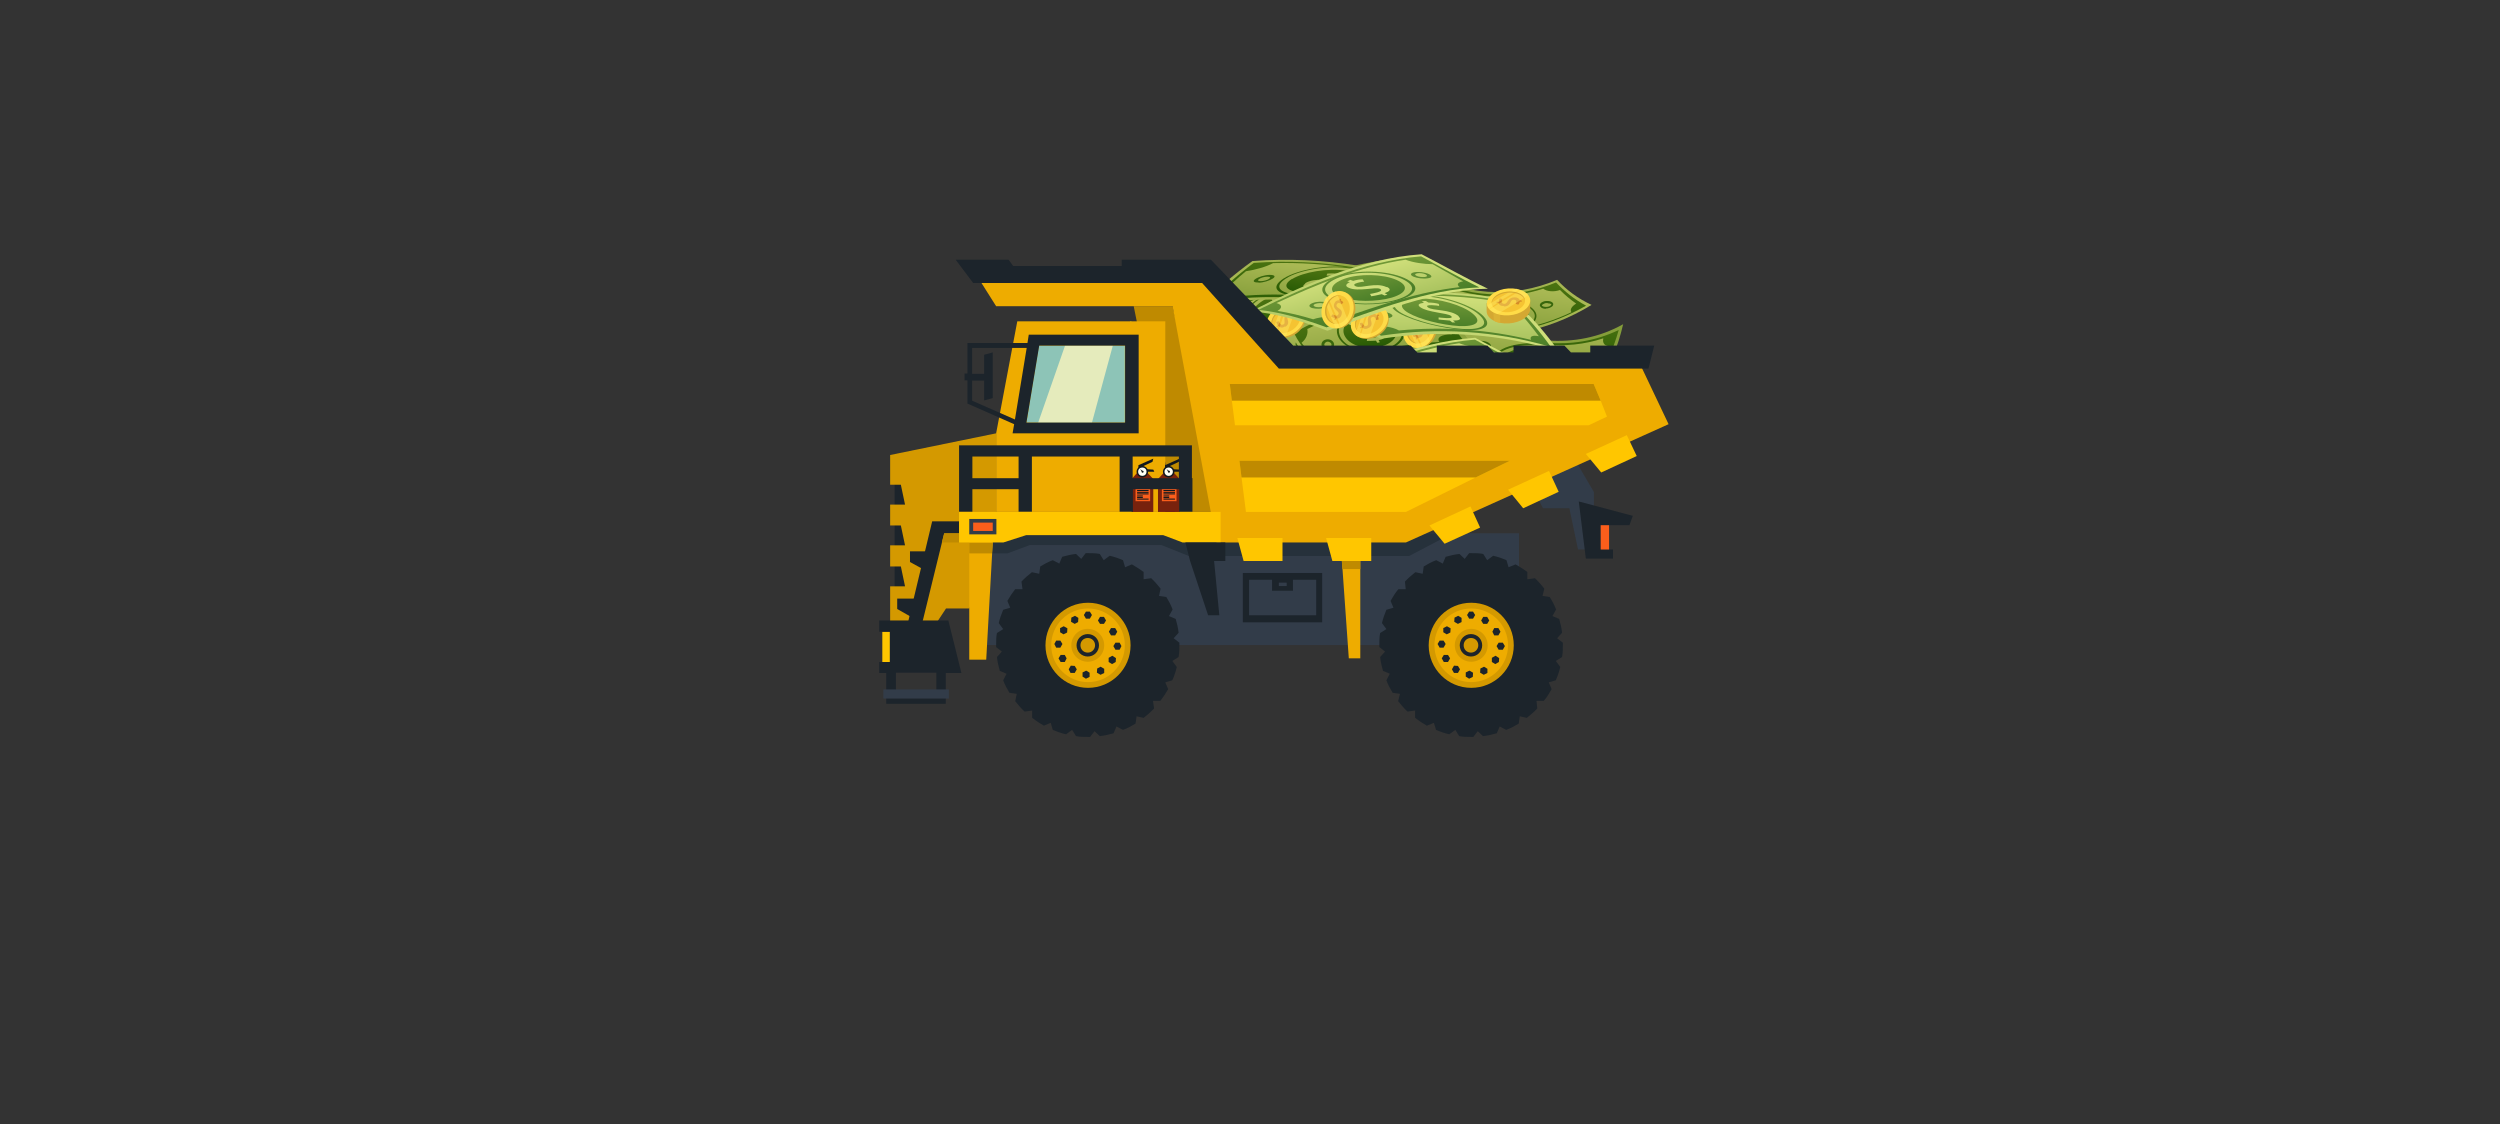 <?xml version="1.0" encoding="UTF-8"?>
<svg xmlns="http://www.w3.org/2000/svg" version="1.1" xmlns:xlink="http://www.w3.org/1999/xlink" viewBox="0 0 957.7 430.6">
  <rect x="0" y="0" width="957.7" height="430.6" fill="#333333" stroke="none"/>
  <defs>
    <style>
      .cls-1 {
        fill: #dcb235;
      }

      .cls-2 {
        fill: url(#linear-gradient-15);
      }

      .cls-3 {
        fill: url(#linear-gradient-13);
      }

      .cls-4 {
        fill: url(#linear-gradient-28);
      }

      .cls-5 {
        fill: url(#linear-gradient-42);
      }

      .cls-6 {
        fill: url(#linear-gradient-46);
      }

      .cls-7 {
        fill: url(#linear-gradient-2);
      }

      .cls-8 {
        fill: url(#linear-gradient-43);
      }

      .cls-9 {
        fill: url(#linear-gradient-25);
      }

      .cls-10 {
        fill: url(#linear-gradient-10);
      }

      .cls-11 {
        fill: url(#linear-gradient-12);
      }

      .cls-12 {
        fill: #fefff5;
      }

      .cls-13 {
        fill: url(#linear-gradient-40);
      }

      .cls-14 {
        fill: url(#linear-gradient-27);
      }

      .cls-15 {
        fill: #8dc4b7;
      }

      .cls-16 {
        fill: #323c49;
      }

      .cls-17 {
        fill: url(#linear-gradient-37);
      }

      .cls-18 {
        fill: url(#linear-gradient-39);
      }

      .cls-19 {
        fill: #d49900;
      }

      .cls-20 {
        fill: url(#linear-gradient-47);
      }

      .cls-21 {
        fill: url(#linear-gradient-26);
      }

      .cls-22 {
        fill: url(#linear-gradient-4);
      }

      .cls-23 {
        fill: #1c242b;
      }

      .cls-24 {
        fill: url(#linear-gradient-35);
      }

      .cls-25 {
        fill: url(#linear-gradient-30);
      }

      .cls-26 {
        fill: #cfdf7d;
      }

      .cls-27 {
        fill: url(#linear-gradient-44);
      }

      .cls-28 {
        fill: url(#linear-gradient-49);
      }

      .cls-29 {
        fill: url(#linear-gradient-3);
      }

      .cls-30 {
        fill: url(#linear-gradient-34);
      }

      .cls-31 {
        fill: #d4a832;
      }

      .cls-32 {
        fill: url(#linear-gradient-5);
      }

      .cls-33 {
        fill: url(#linear-gradient-38);
      }

      .cls-34 {
        fill: url(#linear-gradient-22);
      }

      .cls-35 {
        fill: url(#linear-gradient-24);
      }

      .cls-36, .cls-37 {
        isolation: isolate;
      }

      .cls-37 {
        fill: #ffef6a;
        mix-blend-mode: color-dodge;
        opacity: .4;
      }

      .cls-38 {
        fill: url(#linear-gradient-33);
      }

      .cls-39 {
        fill: url(#linear-gradient-8);
      }

      .cls-40 {
        fill: #fb5e1b;
      }

      .cls-41 {
        fill: url(#linear-gradient-14);
      }

      .cls-42 {
        fill: #5e8c32;
      }

      .cls-43 {
        fill: #ffdb47;
      }

      .cls-44 {
        fill: url(#linear-gradient-29);
      }

      .cls-45 {
        fill: url(#linear-gradient-20);
      }

      .cls-46 {
        fill: url(#linear-gradient-17);
      }

      .cls-47 {
        fill: url(#linear-gradient-50);
      }

      .cls-48 {
        fill: url(#linear-gradient-7);
      }

      .cls-49 {
        fill: url(#linear-gradient-9);
      }

      .cls-50 {
        fill: #38660c;
      }

      .cls-51 {
        fill: url(#linear-gradient-11);
      }

      .cls-52 {
        fill: #26313b;
      }

      .cls-53 {
        fill: url(#linear-gradient-19);
      }

      .cls-54 {
        fill: url(#linear-gradient-6);
      }

      .cls-55 {
        fill: #d58b28;
      }

      .cls-56 {
        fill: url(#linear-gradient-36);
      }

      .cls-57 {
        fill: url(#linear-gradient-21);
      }

      .cls-58 {
        fill: url(#linear-gradient-45);
      }

      .cls-59 {
        fill: #bf8a00;
      }

      .cls-60 {
        fill: #ffc600;
      }

      .cls-61 {
        fill: url(#linear-gradient-48);
      }

      .cls-62 {
        fill: #12181c;
      }

      .cls-63 {
        fill: #e5ebbc;
      }

      .cls-64 {
        fill: url(#linear-gradient-32);
      }

      .cls-65 {
        fill: url(#linear-gradient-41);
      }

      .cls-66 {
        fill: url(#linear-gradient-16);
      }

      .cls-67 {
        fill: #f5c332;
      }

      .cls-68 {
        fill: url(#linear-gradient);
      }

      .cls-69 {
        fill: url(#linear-gradient-23);
      }

      .cls-70 {
        fill: url(#linear-gradient-31);
      }

      .cls-71 {
        fill: #eeac00;
      }

      .cls-72 {
        fill: #78220d;
      }

      .cls-73 {
        fill: #a9b957;
      }

      .cls-74 {
        fill: url(#linear-gradient-18);
      }
    </style>
    <linearGradient id="linear-gradient" x1="603.8" y1="408.3" x2="669.1" y2="408.3" gradientTransform="translate(138.1 482.3) rotate(5.9) scale(1 -1) skewX(-30)" gradientUnits="userSpaceOnUse">
      <stop offset="0" stop-color="#859e3a"/>
      <stop offset="1" stop-color="#abba55"/>
    </linearGradient>
    <linearGradient id="linear-gradient-2" x1="635.8" y1="397.2" x2="635.8" y2="419.3" gradientTransform="translate(138.1 482.3) rotate(5.9) scale(1 -1) skewX(-30)" gradientUnits="userSpaceOnUse">
      <stop offset="0" stop-color="#255903"/>
      <stop offset="1" stop-color="#4c7311"/>
    </linearGradient>
    <linearGradient id="linear-gradient-3" x1="634.5" y1="397.5" x2="634.5" y2="416.6" gradientTransform="translate(138.1 482.3) rotate(5.9) scale(1 -1) skewX(-30)" gradientUnits="userSpaceOnUse">
      <stop offset="0" stop-color="#859e3a"/>
      <stop offset="1" stop-color="#abba55"/>
    </linearGradient>
    <linearGradient id="linear-gradient-4" x1="631.6" y1="400.2" x2="631.6" y2="410.4" gradientTransform="translate(138.1 482.3) rotate(5.9) scale(1 -1) skewX(-30)" gradientUnits="userSpaceOnUse">
      <stop offset="0" stop-color="#255903"/>
      <stop offset="1" stop-color="#4c7311"/>
    </linearGradient>
    <linearGradient id="linear-gradient-5" x1="631.9" y1="398.7" x2="631.9" y2="411.9" gradientTransform="translate(138.1 482.3) rotate(5.9) scale(1 -1) skewX(-30)" gradientUnits="userSpaceOnUse">
      <stop offset="0" stop-color="#255903"/>
      <stop offset="1" stop-color="#4c7311"/>
    </linearGradient>
    <linearGradient id="linear-gradient-6" x1="-1078.3" y1="558.5" x2="-986.7" y2="558.5" gradientTransform="translate(-610.1 294) rotate(-164.7) scale(.9 .8) skewX(-13.2)" gradientUnits="userSpaceOnUse">
      <stop offset="0" stop-color="#859e3a"/>
      <stop offset="1" stop-color="#abba55"/>
    </linearGradient>
    <linearGradient id="linear-gradient-7" x1="-1027.6" y1="546.1" x2="-1027.6" y2="569.7" gradientTransform="translate(-610.1 294) rotate(-164.7) scale(.9 .8) skewX(-13.2)" gradientUnits="userSpaceOnUse">
      <stop offset="0" stop-color="#255903"/>
      <stop offset="1" stop-color="#4c7311"/>
    </linearGradient>
    <linearGradient id="linear-gradient-8" x1="-1026.5" y1="548.7" x2="-1026.5" y2="568.8" gradientTransform="translate(-610.1 294) rotate(-164.7) scale(.9 .8) skewX(-13.2)" gradientUnits="userSpaceOnUse">
      <stop offset="0" stop-color="#859e3a"/>
      <stop offset="1" stop-color="#abba55"/>
    </linearGradient>
    <linearGradient id="linear-gradient-9" x1="-1025.6" y1="552.2" x2="-1025.6" y2="566.8" gradientTransform="translate(-610.1 294) rotate(-164.7) scale(.9 .8) skewX(-13.2)" gradientUnits="userSpaceOnUse">
      <stop offset="0" stop-color="#255903"/>
      <stop offset="1" stop-color="#4c7311"/>
    </linearGradient>
    <linearGradient id="linear-gradient-10" x1="-1065.7" y1="560.4" x2="-1065.7" y2="579.8" gradientTransform="translate(-581.8 296.4) rotate(-165.5) scale(1 .8)" gradientUnits="userSpaceOnUse">
      <stop offset="0" stop-color="#255903"/>
      <stop offset="1" stop-color="#4c7311"/>
    </linearGradient>
    <linearGradient id="linear-gradient-11" x1="-1133.7" y1="349.5" x2="-1064.3" y2="349.5" gradientTransform="translate(-688.4 419.2) rotate(-177.2) scale(1 1) skewX(-22.9)" gradientUnits="userSpaceOnUse">
      <stop offset="0" stop-color="#859e3a"/>
      <stop offset="1" stop-color="#abba55"/>
    </linearGradient>
    <linearGradient id="linear-gradient-12" x1="-1096.8" y1="337.9" x2="-1096.8" y2="361.2" gradientTransform="translate(-688.4 419.2) rotate(-177.2) scale(1 1) skewX(-22.9)" gradientUnits="userSpaceOnUse">
      <stop offset="0" stop-color="#255903"/>
      <stop offset="1" stop-color="#4c7311"/>
    </linearGradient>
    <linearGradient id="linear-gradient-13" x1="-1098.1" y1="338.2" x2="-1098.1" y2="358.3" gradientTransform="translate(-688.4 419.2) rotate(-177.2) scale(1 1) skewX(-22.9)" gradientUnits="userSpaceOnUse">
      <stop offset="0" stop-color="#859e3a"/>
      <stop offset="1" stop-color="#abba55"/>
    </linearGradient>
    <linearGradient id="linear-gradient-14" x1="-1101.2" y1="341" x2="-1101.2" y2="352" gradientTransform="translate(-688.4 419.2) rotate(-177.2) scale(1 1) skewX(-22.9)" gradientUnits="userSpaceOnUse">
      <stop offset="0" stop-color="#255903"/>
      <stop offset="1" stop-color="#4c7311"/>
    </linearGradient>
    <linearGradient id="linear-gradient-15" x1="-1101" y1="339.4" x2="-1101" y2="353.6" gradientTransform="translate(-688.4 419.2) rotate(-177.2) scale(1 1) skewX(-22.9)" gradientUnits="userSpaceOnUse">
      <stop offset="0" stop-color="#255903"/>
      <stop offset="1" stop-color="#4c7311"/>
    </linearGradient>
    <linearGradient id="linear-gradient-16" x1="672.8" y1="262.7" x2="742.2" y2="262.7" gradientTransform="translate(-118.7 425.6) rotate(-2.8) scale(1 -1) skewX(-22.9)" gradientUnits="userSpaceOnUse">
      <stop offset="0" stop-color="#859e3a"/>
      <stop offset="1" stop-color="#abba55"/>
    </linearGradient>
    <linearGradient id="linear-gradient-17" x1="714.2" y1="249.4" x2="714.2" y2="272.7" gradientTransform="translate(-118.7 425.6) rotate(-2.8) scale(1 -1) skewX(-22.9)" gradientUnits="userSpaceOnUse">
      <stop offset="0" stop-color="#255903"/>
      <stop offset="1" stop-color="#4c7311"/>
    </linearGradient>
    <linearGradient id="linear-gradient-18" x1="712.8" y1="249.7" x2="712.8" y2="269.8" gradientTransform="translate(-118.7 425.6) rotate(-2.8) scale(1 -1) skewX(-22.9)" gradientUnits="userSpaceOnUse">
      <stop offset="0" stop-color="#859e3a"/>
      <stop offset="1" stop-color="#abba55"/>
    </linearGradient>
    <linearGradient id="linear-gradient-19" x1="709.7" y1="252.5" x2="709.7" y2="263.5" gradientTransform="translate(-118.7 425.6) rotate(-2.8) scale(1 -1) skewX(-22.9)" gradientUnits="userSpaceOnUse">
      <stop offset="0" stop-color="#255903"/>
      <stop offset="1" stop-color="#4c7311"/>
    </linearGradient>
    <linearGradient id="linear-gradient-20" x1="710" y1="250.9" x2="710" y2="265.1" gradientTransform="translate(-118.7 425.6) rotate(-2.8) scale(1 -1) skewX(-22.9)" gradientUnits="userSpaceOnUse">
      <stop offset="0" stop-color="#255903"/>
      <stop offset="1" stop-color="#4c7311"/>
    </linearGradient>
    <linearGradient id="linear-gradient-21" x1="-1169.4" y1="-57.5" x2="-1074" y2="-57.5" gradientTransform="translate(-623.4 534.6) rotate(156.9) skewX(51.9)" gradientUnits="userSpaceOnUse">
      <stop offset="0" stop-color="#859e3a"/>
      <stop offset="1" stop-color="#abba55"/>
    </linearGradient>
    <linearGradient id="linear-gradient-22" x1="-1121.5" y1="-68.1" x2="-1121.5" y2="-46.1" gradientTransform="translate(-623.4 534.6) rotate(156.9) skewX(51.9)" gradientUnits="userSpaceOnUse">
      <stop offset="0" stop-color="#255903"/>
      <stop offset="1" stop-color="#4c7311"/>
    </linearGradient>
    <linearGradient id="linear-gradient-23" x1="-1119.8" y1="-65.1" x2="-1119.8" y2="-46.8" gradientTransform="translate(-623.4 534.6) rotate(156.9) skewX(51.9)" gradientUnits="userSpaceOnUse">
      <stop offset="0" stop-color="#859e3a"/>
      <stop offset="1" stop-color="#abba55"/>
    </linearGradient>
    <linearGradient id="linear-gradient-24" x1="-1118.9" y1="-59.8" x2="-1118.9" y2="-48.2" gradientTransform="translate(-623.4 534.6) rotate(156.9) skewX(51.9)" gradientUnits="userSpaceOnUse">
      <stop offset="0" stop-color="#255903"/>
      <stop offset="1" stop-color="#4c7311"/>
    </linearGradient>
    <linearGradient id="linear-gradient-25" x1="478.6" y1="-61.6" x2="478.6" y2="-46.6" gradientTransform="translate(29.4 256.3) rotate(-23.1) scale(1 -1)" gradientUnits="userSpaceOnUse">
      <stop offset="0" stop-color="#255903"/>
      <stop offset="1" stop-color="#4c7311"/>
    </linearGradient>
    <linearGradient id="linear-gradient-26" x1="-1457.9" y1="135.3" x2="-1380.9" y2="135.3" gradientTransform="translate(-683.2 453) rotate(171.3) skewX(51.9)" gradientUnits="userSpaceOnUse">
      <stop offset="0" stop-color="#859e3a"/>
      <stop offset="1" stop-color="#abba55"/>
    </linearGradient>
    <linearGradient id="linear-gradient-27" x1="-1419.8" y1="123.8" x2="-1419.8" y2="147.5" gradientTransform="translate(-683.2 453) rotate(171.3) skewX(51.9)" gradientUnits="userSpaceOnUse">
      <stop offset="0" stop-color="#255903"/>
      <stop offset="1" stop-color="#4c7311"/>
    </linearGradient>
    <linearGradient id="linear-gradient-28" x1="-1419.5" y1="126.9" x2="-1419.5" y2="146.8" gradientTransform="translate(-683.2 453) rotate(171.3) skewX(51.9)" gradientUnits="userSpaceOnUse">
      <stop offset="0" stop-color="#859e3a"/>
      <stop offset="1" stop-color="#abba55"/>
    </linearGradient>
    <linearGradient id="linear-gradient-29" x1="-1420.5" y1="132.8" x2="-1420.5" y2="145.3" gradientTransform="translate(-683.2 453) rotate(171.3) skewX(51.9)" gradientUnits="userSpaceOnUse">
      <stop offset="0" stop-color="#255903"/>
      <stop offset="1" stop-color="#4c7311"/>
    </linearGradient>
    <linearGradient id="linear-gradient-30" x1="533.6" y1="130.8" x2="533.6" y2="146.9" gradientTransform="translate(18.7 345.3) rotate(-8.7) scale(1 -1)" gradientUnits="userSpaceOnUse">
      <stop offset="0" stop-color="#255903"/>
      <stop offset="1" stop-color="#4c7311"/>
    </linearGradient>
    <linearGradient id="linear-gradient-31" x1="-1313.9" y1="434.1" x2="-1215.6" y2="434.1" gradientTransform="translate(-801.2 371.4) rotate(-172.2)" gradientUnits="userSpaceOnUse">
      <stop offset="0" stop-color="#859e3a"/>
      <stop offset="1" stop-color="#abba55"/>
    </linearGradient>
    <linearGradient id="linear-gradient-32" x1="-1264.3" y1="424.3" x2="-1264.3" y2="445" gradientTransform="translate(-801.2 371.4) rotate(-172.2)" gradientUnits="userSpaceOnUse">
      <stop offset="0" stop-color="#255903"/>
      <stop offset="1" stop-color="#4c7311"/>
    </linearGradient>
    <linearGradient id="linear-gradient-33" x1="-1262.4" y1="427.1" x2="-1262.4" y2="444.4" gradientTransform="translate(-801.2 371.4) rotate(-172.2)" gradientUnits="userSpaceOnUse">
      <stop offset="0" stop-color="#859e3a"/>
      <stop offset="1" stop-color="#abba55"/>
    </linearGradient>
    <linearGradient id="linear-gradient-34" x1="-1261.2" y1="432.5" x2="-1261.2" y2="443.3" gradientTransform="translate(-801.2 371.4) rotate(-172.2)" gradientUnits="userSpaceOnUse">
      <stop offset="0" stop-color="#255903"/>
      <stop offset="1" stop-color="#4c7311"/>
    </linearGradient>
    <linearGradient id="linear-gradient-35" x1="482.8" y1="430.8" x2="482.8" y2="444.5" gradientTransform="translate(-29.8 476.5) rotate(7.8) scale(1 -1)" gradientUnits="userSpaceOnUse">
      <stop offset="0" stop-color="#255903"/>
      <stop offset="1" stop-color="#4c7311"/>
    </linearGradient>
    <linearGradient id="linear-gradient-36" x1="504.9" y1="19.3" x2="596.5" y2="19.3" gradientTransform="translate(55.1 294) rotate(-15.3) scale(.9 -.8) skewX(-13.2)" gradientUnits="userSpaceOnUse">
      <stop offset="0" stop-color="#abc460"/>
      <stop offset="1" stop-color="#d1e07b"/>
    </linearGradient>
    <linearGradient id="linear-gradient-37" x1="547.9" y1="9.6" x2="547.9" y2="33.1" gradientTransform="translate(55.1 294) rotate(-15.3) scale(.9 -.8) skewX(-13.2)" gradientUnits="userSpaceOnUse">
      <stop offset="0" stop-color="#4b7f29"/>
      <stop offset="1" stop-color="#729937"/>
    </linearGradient>
    <linearGradient id="linear-gradient-38" x1="548.9" y1="12.2" x2="548.9" y2="32.3" gradientTransform="translate(55.1 294) rotate(-15.3) scale(.9 -.8) skewX(-13.2)" gradientUnits="userSpaceOnUse">
      <stop offset="0" stop-color="#abc460"/>
      <stop offset="1" stop-color="#d1e07b"/>
    </linearGradient>
    <linearGradient id="linear-gradient-39" x1="549.9" y1="15.7" x2="549.9" y2="30.3" gradientTransform="translate(55.1 294) rotate(-15.3) scale(.9 -.8) skewX(-13.2)" gradientUnits="userSpaceOnUse">
      <stop offset="0" stop-color="#4b7f29"/>
      <stop offset="1" stop-color="#729937"/>
    </linearGradient>
    <linearGradient id="linear-gradient-40" x1="539.9" y1="17.2" x2="539.9" y2="36.7" gradientTransform="translate(26.8 296.4) rotate(-14.5) scale(1 -.8)" gradientUnits="userSpaceOnUse">
      <stop offset="0" stop-color="#4b7f29"/>
      <stop offset="1" stop-color="#729937"/>
    </linearGradient>
    <linearGradient id="linear-gradient-41" x1="498.8" y1="306.7" x2="597" y2="306.7" gradientTransform="translate(0 429.9) scale(1 -1)" gradientUnits="userSpaceOnUse">
      <stop offset="0" stop-color="#abc460"/>
      <stop offset="1" stop-color="#d1e07b"/>
    </linearGradient>
    <linearGradient id="linear-gradient-42" x1="548.3" y1="297" x2="548.3" y2="317.2" gradientTransform="translate(0 429.9) scale(1 -1)" gradientUnits="userSpaceOnUse">
      <stop offset="0" stop-color="#4b7f29"/>
      <stop offset="1" stop-color="#729937"/>
    </linearGradient>
    <linearGradient id="linear-gradient-43" x1="550.3" y1="299.8" x2="550.3" y2="316.7" gradientTransform="translate(0 429.9) scale(1 -1)" gradientUnits="userSpaceOnUse">
      <stop offset="0" stop-color="#abc460"/>
      <stop offset="1" stop-color="#d1e07b"/>
    </linearGradient>
    <linearGradient id="linear-gradient-44" x1="551.5" y1="304.9" x2="551.5" y2="315.5" gradientTransform="translate(0 429.9) scale(1 -1)" gradientUnits="userSpaceOnUse">
      <stop offset="0" stop-color="#4b7f29"/>
      <stop offset="1" stop-color="#729937"/>
    </linearGradient>
    <linearGradient id="linear-gradient-45" x1="551.3" y1="303.4" x2="551.3" y2="316.9" gradientTransform="translate(0 429.9) scale(1 -1)" gradientUnits="userSpaceOnUse">
      <stop offset="0" stop-color="#4b7f29"/>
      <stop offset="1" stop-color="#729937"/>
    </linearGradient>
    <linearGradient id="linear-gradient-46" x1="503.3" y1="64.2" x2="594.9" y2="64.2" gradientTransform="translate(55.1 294) rotate(-15.3) scale(.9 -.8) skewX(-13.2)" gradientUnits="userSpaceOnUse">
      <stop offset="0" stop-color="#abc460"/>
      <stop offset="1" stop-color="#d1e07b"/>
    </linearGradient>
    <linearGradient id="linear-gradient-47" x1="546.3" y1="54.3" x2="546.3" y2="77.8" gradientTransform="translate(55.1 294) rotate(-15.3) scale(.9 -.8) skewX(-13.2)" gradientUnits="userSpaceOnUse">
      <stop offset="0" stop-color="#4b7f29"/>
      <stop offset="1" stop-color="#729937"/>
    </linearGradient>
    <linearGradient id="linear-gradient-48" x1="547.3" y1="56.9" x2="547.3" y2="77" gradientTransform="translate(55.1 294) rotate(-15.3) scale(.9 -.8) skewX(-13.2)" gradientUnits="userSpaceOnUse">
      <stop offset="0" stop-color="#abc460"/>
      <stop offset="1" stop-color="#d1e07b"/>
    </linearGradient>
    <linearGradient id="linear-gradient-49" x1="548.3" y1="60.4" x2="548.3" y2="74.9" gradientTransform="translate(55.1 294) rotate(-15.3) scale(.9 -.8) skewX(-13.2)" gradientUnits="userSpaceOnUse">
      <stop offset="0" stop-color="#4b7f29"/>
      <stop offset="1" stop-color="#729937"/>
    </linearGradient>
    <linearGradient id="linear-gradient-50" x1="528.1" y1="64.7" x2="528.1" y2="84.1" gradientTransform="translate(26.8 296.4) rotate(-14.5) scale(1 -.8)" gradientUnits="userSpaceOnUse">
      <stop offset="0" stop-color="#4b7f29"/>
      <stop offset="1" stop-color="#729937"/>
    </linearGradient>
  </defs>
  <!-- Generator: Adobe Illustrator 28.6.0, SVG Export Plug-In . SVG Version: 1.2.0 Build 709)  -->
  <g class="cls-36">
    <g id="Layer_1">
      <g id="_Ñëîé_1">
        <g>
          <g>
            <path class="cls-68" d="M543.1,102c1.9,8.6,5.1,16.7,9.5,24,19.5,5.6,40.1,1.2,57.1-9.2-5.2-2.4-9.6-5.7-13.2-9.6-16.6,7-36.6,6.9-53.5-5.2Z"/>
            <path class="cls-7" d="M544.7,104.3c1.9,7.4,4.8,14.4,8.8,20.8,18.5,5.1,37.8,1.3,54.1-8-4.5-2.4-8.3-5.5-11.5-8.9-16,6.6-35,6.7-51.4-3.9Z"/>
            <path class="cls-29" d="M591.2,110.6c-13.1,4.2-27.7,4-41.1-2.5.4,2-.7,3-2.8,2.4,1.4,3.8,3.1,7.4,5.1,10.8,0,0,0,0,.1,0,2.8.9,6,2.9,7.5,4.9,14.4,2.4,29-.4,42-6.6-.7-.9,0-2.2,1.8-3.3-2.3-1.6-4.3-3.3-6.2-5.2-2.3.8-5,.6-6.4-.5h0Z"/>
            <path class="cls-22" d="M584.7,118.9c2.5,2.4.6,5.5-4.9,6.4-5.5.9-11.9-1.8-13.8-5.2-1.9-3.5.9-5.5,5.8-5.4,4.9.2,10.5,1.8,13,4.2h0Z"/>
            <path class="cls-32" d="M577.9,126.9c-6.1,0-12.5-3.1-14.4-7-.9-1.8-1-3.3-.2-4.5,1.1-1.7,3.9-2.5,7.7-2.3,5.5.3,12.7,2,16.1,5.1,1.3,1.2,1.8,2.5,1.3,3.9-.7,2.1-3.4,3.8-7.4,4.6-1,.2-2,.3-3,.3h0ZM569.9,113.6c-3,0-5.2.8-6.1,2.1-.7,1-.6,2.4.2,4,1.9,3.8,8,6.7,13.9,6.7s2,0,2.9-.3c3.8-.7,6.4-2.2,7-4.2.4-1.2,0-2.3-1.2-3.4-3.3-3-10.3-4.7-15.7-5-.3,0-.7,0-1,0h0Z"/>
            <path class="cls-50" d="M592.2,118.3c-.8,0-1.5-.2-1.9-.6-.3-.3-.5-.6-.4-1,.1-.5.6-.9,1.4-1.2.5-.2,1-.2,1.5-.2.8,0,1.4.2,1.8.5.3.2.5.6.4.9,0,.5-.6.9-1.3,1.2-.5.2-1,.3-1.5.3h0ZM592.8,116.1c-.4,0-.9,0-1.2.2-.5.2-.8.4-.9.6,0,0,0,.1.1.3.5.4,1.7.5,2.6.2.5-.2.8-.5.9-.7,0,0,0-.1-.1-.2-.3-.2-.8-.3-1.3-.3h0Z"/>
            <path class="cls-50" d="M559.5,120.7c-.2,0-.4,0-.6,0-1.2-.2-2.6-1.3-3-2.2-.2-.6-.1-.9,0-1.2.3-.4,1-.6,1.8-.3,1.2.3,2.5,1.2,3,2.2.2.4.2.9,0,1.2-.2.3-.6.5-1.2.5ZM557,117.6c-.2,0-.3,0-.4.1,0,0,0,.3,0,.5.3.8,1.5,1.6,2.5,1.8.5,0,.8,0,.9,0,0,0,0-.3,0-.5-.3-.7-1.5-1.5-2.5-1.8-.2,0-.4,0-.5,0h0Z"/>
            <path class="cls-73" d="M580.4,121.3c-1.9-2.4-7.2-1.2-8-2.7-.9-1.6,3.3-.8,3.3-.8,0-.3.1-.6.2-.9-.7-.2-1.7-.4-2.7-.4-.1-.2-.3-.5-.4-.7-.4,0-.8,0-1.2.1.1.2.2.4.4.6-1.3.1-2.3.6-1.8,1.8,1.2,2.5,7,2.3,7.8,3.2,1.1,1.5-3.8,1.1-3.8,1.1,0,.3-.1.6-.2.9.3,0,1.8.2,3.4,0,.2.2.4.5.5.7.3,0,.7,0,1-.2-.2-.2-.4-.4-.6-.6,1.7-.3,2.9-.9,2-2.1Z"/>
          </g>
          <g>
            <path class="cls-54" d="M603.7,151.6c-9,.5-19.3,3.6-29.4,7.4-19.5-6.9-40.9-15.7-61.5-16.1,8.1-3.8,16.5-8.6,25.4-13.2,23.6,1.6,46.3,12.3,65.5,21.9Z"/>
            <path class="cls-48" d="M600.7,151c-8.2.8-17.2,3.4-26.2,6.7-18.6-6.5-38.8-14.6-58.5-15.4,7.1-3.5,14.5-7.7,22.3-11.9,22.3,1.8,43.8,11.5,62.4,20.6h0Z"/>
            <path class="cls-39" d="M544.4,131.8c17.5,2.6,34.3,9.6,49.4,16.6-2.2.6-2.3,1.9-.4,3-4.4.7-9,1.8-13.6,3.2,0,0,0,0-.1,0-3-1.1-7.5-1.2-10.5-.2-14.6-5.1-30.2-10.4-45.6-12.1,1.3-.9.9-1.9-1.3-2.2,3.8-2.1,7.7-4.3,11.7-6.6,3.2,0,7.5-.6,10.3-1.7h0Z"/>
            <path class="cls-49" d="M547.8,139.6c-5,2.2-4.2,5,1.7,6.8,5.9,1.7,14.5,1.7,19.5-.2,5-1.8,4.5-4.9-1.3-7-5.8-2.1-14.8-1.8-19.9.4h0Z"/>
            <path class="cls-10" d="M547,147.4c7.5,2.2,18.5,2.1,24.8-.2,6.3-2.2,5.8-6.1-1.5-8.9-7.3-2.8-19-2.3-25.5.6-6.4,2.9-5.3,6.3,2.2,8.5h0ZM569.5,138.5c6.9,2.6,7.4,6.2,1.5,8.4-6,2.2-16.3,2.3-23.3.2-7-2.1-8-5.3-2-8,6-2.7,16.9-3.2,23.8-.6h0Z"/>
            <path class="cls-50" d="M535.8,138.9c1.6.3,4.1,0,5.5-.6,1.4-.6,1.3-1.4-.3-1.7-1.6-.3-4.1,0-5.6.7-1.4.7-1.2,1.4.4,1.6ZM539.8,137.1c1,.2,1,.6.2,1-.8.4-2.3.5-3.2.4-1-.2-1-.6-.2-1,.8-.4,2.3-.6,3.2-.4h0Z"/>
            <path class="cls-50" d="M574.8,150.1c1.5.6,3.9.6,5.3.1,1.4-.5,1.3-1.3-.2-1.9-1.5-.6-3.9-.7-5.3-.2-1.4.5-1.3,1.4.2,2ZM578.8,148.7c.9.4.9.9.1,1.1s-2.2.2-3.1,0c-.9-.3-1-.9-.1-1.1s2.2-.2,3.1.1h0Z"/>
            <path class="cls-73" d="M551.6,142.4c4.2-2,9.7.6,11.8-.3,2.5-1.1-3.2-1.9-3.2-1.8.2-.3.4-.6.6-.9,1,0,2.4.2,3.6.6.4-.1.8-.3,1.1-.4.4.2.8.4,1.2.6l-1,.3c1.4.6,2.1,1.5.3,2.2-3.4,1.5-10-.4-11.7.3-2.5,1.1,3.7,2,3.7,2-.2.3-.4.6-.5.9-.4,0-2.2-.4-4-.8-.4.2-.8.4-1.1.5-.4-.1-.7-.2-1.1-.4.4-.2.8-.3,1.1-.5-1.8-.6-2.9-1.4-.9-2.4h0Z"/>
          </g>
          <g>
            <path class="cls-51" d="M621.8,124.2c-2,8.7-5.4,16.9-10.2,23.9-21.1,2.9-43.4-4.9-61.8-18.4,5.7-1.8,10.4-4.6,14.2-8.1,18,9.9,39.6,12.8,57.8,2.6Z"/>
            <path class="cls-11" d="M620.1,126.4c-2.1,7.5-5.2,14.5-9.4,20.7-20,2.6-40.9-4.3-58.6-16.7,4.9-1.9,9-4.5,12.4-7.7,17.3,9.3,37.8,12.3,55.6,3.7Z"/>
            <path class="cls-3" d="M569.7,126c14.2,6.4,30,8.4,44.5,3.6-.5,2,.8,3.3,3,2.9-1.5,3.8-3.3,7.3-5.5,10.7,0,0,0,0-.1,0-3.1.5-6.5,2.2-8.1,4.1-15.5.3-31.3-4.8-45.4-13.4.8-.9,0-2.3-2-3.8,2.5-1.3,4.7-2.9,6.7-4.6,2.5,1.2,5.5,1.4,6.9.4h0Z"/>
            <path class="cls-41" d="M576.9,135.7c-2.7,2.2-.6,5.7,5.3,7.5,5.9,1.8,12.9,0,14.9-3.4,2.1-3.4-1-6-6.3-6.6-5.3-.6-11.3.3-14,2.5h0Z"/>
            <path class="cls-2" d="M587.2,145.4c-2.2,0-4.3-.3-6.3-1-4.5-1.4-7.6-3.9-8.1-6.4-.2-1.3.3-2.6,1.5-3.5,2.6-2,7.7-3.1,13.7-3.1s2.5,0,3.7.2c4.1.4,7.2,1.7,8.3,3.8.8,1.4.7,2.9-.2,4.6-1.8,3.2-7,5.4-12.7,5.4h0ZM588,132.1c-5.8,0-10.8,1.1-13.3,3-1.1.8-1.5,1.8-1.3,3,.4,2.3,3.4,4.5,7.7,5.9,1.9.6,4,.9,6.1.9,5.5,0,10.4-2.1,12.1-5.1.8-1.5.9-2.9.2-4.1-1.1-1.9-3.9-3.1-7.8-3.4-1.2-.1-2.4-.1-3.6-.1h0Z"/>
            <path class="cls-50" d="M569.3,133.9c-.8,0-1.6-.2-2.3-.6-.9-.4-1.4-1-1.4-1.6,0-.4.2-.7.5-.9.8-.4,2.4-.3,3.6.2.9.4,1.4.9,1.5,1.5,0,.4-.1.7-.5.9s-.8.4-1.4.4h0ZM567.4,131.5c-.4,0-.7,0-.8.2-.1,0-.1.1-.1.2,0,.2.3.6,1,.9.6.3,1.3.5,1.9.5s.7,0,.9-.2c.1,0,.1-.1.1-.2,0-.2-.3-.6-1-.9-.6-.3-1.3-.4-1.9-.4h0Z"/>
            <path class="cls-50" d="M604.5,141.5c-.8,0-1.3-.2-1.6-.7-.2-.4-.2-.8,0-1.2.5-.9,1.9-1.7,3.3-1.9.9-.1,1.5.1,1.8.6.2.4.3.8,0,1.2-.5,1-2,1.9-3.3,1.9h-.2,0ZM606.5,138.5c0,0-.2,0-.3,0-1.1.1-2.2.8-2.6,1.4,0,.1-.1.3,0,.5.1.2.5.3.9.3h.2c1,0,2.3-.8,2.6-1.5,0-.1.1-.4,0-.5-.1-.1-.4-.2-.8-.2h0Z"/>
            <path class="cls-73" d="M581.5,138.8c2-2.2,7.7-.2,8.7-1.6,1-1.6-3.6-1.3-3.6-1.4,0-.3-.1-.7-.2-1,.7-.1,1.8-.1,2.9,0,.2-.2.3-.4.5-.7.4.1.8.2,1.2.3-.1.2-.3.4-.4.6,1.4.3,2.5,1,1.9,2.2-1.2,2.4-7.6,1.3-8.4,2.2-1.2,1.4,4.2,1.8,4.2,1.7,0,.3.1.7.2,1-.3,0-2,0-3.7-.4-.2.2-.4.4-.6.6-.4-.1-.7-.2-1.1-.3.2-.2.4-.4.6-.6-1.8-.6-3.2-1.4-2.2-2.5h0Z"/>
          </g>
          <g>
            <path class="cls-66" d="M432.9,122.9c2,8.7,5.4,16.9,10.2,23.9,21.1,2.9,43.4-4.9,61.8-18.4-5.7-1.8-10.4-4.6-14.2-8.1-18,9.9-39.6,12.8-57.9,2.6h0Z"/>
            <path class="cls-46" d="M434.6,125.1c2.1,7.5,5.2,14.5,9.4,20.7,20,2.6,40.9-4.4,58.6-16.7-4.9-1.9-9-4.5-12.4-7.7-17.3,9.3-37.8,12.3-55.6,3.7h0Z"/>
            <path class="cls-74" d="M485,124.7c-14.2,6.4-30,8.4-44.5,3.6.5,2-.8,3.3-3,2.9,1.5,3.8,3.3,7.3,5.5,10.7,0,0,0,0,.1,0,3.1.5,6.5,2.2,8.1,4.1,15.5.3,31.3-4.8,45.4-13.4-.8-.9,0-2.3,2-3.8-2.5-1.3-4.7-2.9-6.7-4.6-2.5,1.2-5.5,1.4-6.9.4h0Z"/>
            <path class="cls-53" d="M477.9,134.4c2.7,2.2.6,5.7-5.3,7.5-5.9,1.8-12.9,0-14.9-3.4-2.1-3.4,1-6,6.3-6.6,5.3-.6,11.3.3,14,2.5h0Z"/>
            <path class="cls-45" d="M467.6,144.2c-5.7,0-10.9-2.2-12.7-5.4-.9-1.7-1-3.3-.2-4.6,1.2-2,4.2-3.4,8.3-3.8,1.2-.1,2.5-.2,3.7-.2,6,0,11.1,1.2,13.7,3.1,1.2.9,1.8,2.2,1.5,3.5-.5,2.5-3.6,4.9-8.1,6.4-2,.6-4.1,1-6.3,1h0ZM466.7,130.8c-1.2,0-2.5,0-3.6.1-3.9.4-6.8,1.6-7.9,3.4-.7,1.2-.6,2.6.2,4.1,1.7,3,6.7,5.1,12.1,5.1s4.2-.3,6.1-.9c4.3-1.4,7.3-3.6,7.7-5.9.2-1.1-.2-2.2-1.3-2.9-2.5-1.9-7.5-3-13.3-3h0Z"/>
            <path class="cls-50" d="M485.4,132.7c-.6,0-1.1-.1-1.4-.4-.3-.2-.5-.6-.5-.9,0-.6.6-1.1,1.5-1.5,1.2-.6,2.9-.7,3.6-.2.3.2.5.5.5.9,0,.6-.5,1.1-1.4,1.6s-1.5.6-2.3.6h0ZM487.3,130.2c-.6,0-1.3.2-1.9.4-.6.3-1,.6-1,.9,0,0,0,.1.1.2.5.3,1.9.2,2.8-.3s1-.7,1-.9c0,0,0,0-.1-.1-.2-.1-.5-.2-.9-.2h0Z"/>
            <path class="cls-50" d="M450.2,140.2h-.2c-1.4,0-2.9-.9-3.3-1.9-.2-.5-.2-.9,0-1.2.3-.5,1-.7,1.9-.6,1.4.1,2.8.9,3.3,1.9.2.4.2.9,0,1.2-.3.4-.9.7-1.6.7h0ZM448.2,137.2c-.4,0-.6,0-.8.2-.1.1,0,.4,0,.5.3.7,1.5,1.4,2.6,1.5.5,0,.9,0,1.1-.3.1-.1,0-.3,0-.5-.4-.7-1.5-1.3-2.6-1.4-.1,0-.2,0-.3,0h0Z"/>
            <path class="cls-73" d="M473.3,137.6c-2-2.2-7.7-.2-8.6-1.6-1-1.6,3.6-1.3,3.6-1.4,0-.3.1-.7.2-1-.7-.1-1.8-.1-2.9,0-.1-.2-.3-.4-.5-.7-.4.1-.8.2-1.2.3.1.2.3.4.4.6-1.4.3-2.5,1-1.9,2.2,1.2,2.4,7.6,1.3,8.4,2.2,1.2,1.4-4.1,1.8-4.1,1.7,0,.3-.1.7-.2,1,.3,0,2,0,3.6-.4.2.2.4.4.6.6.4-.1.7-.2,1.1-.3-.2-.2-.4-.4-.6-.6,1.8-.6,3.1-1.4,2.2-2.5h0Z"/>
          </g>
          <g>
            <path class="cls-57" d="M536.5,98.5c-5.3,5.5-7.8,11.2-8.1,16.8-27,6.5-45.8,15.8-54.3,27.4-7.2-5.1-13.2-10.4-17.8-15.9,15-12.5,42.4-22.3,80.2-28.3Z"/>
            <path class="cls-34" d="M533,99.9c-4.2,4.9-6.3,9.9-6.6,14.9-25.6,6.3-43.6,15.2-52.4,26-6.3-4.4-11.6-9.1-15.9-13.9,14.5-11.7,40-21,74.9-27h0Z"/>
            <path class="cls-69" d="M463.6,123.8c13.1-8.8,32.8-16.1,58.5-21.3-.4,1.4,2.2,1.9,6.1,1.4-1.8,2.5-3.2,5-4,7.5,0,0-.1,0-.2,0-4.3,1-7.5,3.1-7.5,4.7-18.4,5.4-32.1,12.3-40.4,20.4-1.7-.9-3.8-.8-5.3.4-3.2-2.4-6.2-4.9-8.9-7.4,1.6-1.7,2.3-4.1,1.5-5.8h0Z"/>
            <path class="cls-35" d="M479.5,123.3c2,3,7.6,3.1,13,.5,5.3-2.6,9.6-6.8,9.1-9.7-.4-2.9-6.6-3.5-13.5-1-6.9,2.5-10.6,7.2-8.6,10.3h0Z"/>
            <path class="cls-9" d="M493.5,125.3c6.6-3.3,12-8.6,11.7-12.3-.3-3.7-8.2-4.6-17.3-1.4-9.1,3.1-13.7,9.3-10.9,13.2,2.8,3.9,9.9,3.9,16.4.6h0ZM488,112c8.4-2.9,15.8-2.2,16.1,1.3.3,3.5-4.8,8.4-11,11.5-6.2,3.1-12.9,3.1-15.4-.5-2.5-3.6,1.8-9.3,10.2-12.3h0Z"/>
            <path class="cls-50" d="M473.5,129.5c1.1-.8,1.6-2.2,1-3-.6-.9-2.1-.9-3.4,0-1.2.8-1.6,2.2-.9,3.1s2.2.9,3.3,0h0ZM471.5,127.1c.7-.5,1.6-.4,2,0,.4.5.1,1.3-.5,1.8-.7.5-1.5.5-2,0s-.2-1.3.5-1.8h0Z"/>
            <path class="cls-50" d="M512.5,112.4c2-.6,3.7-1.7,3.8-2.5,0-.8-1.7-1-3.8-.5-2.2.6-3.8,1.7-3.8,2.5,0,.8,1.8,1,3.8.4ZM512.4,110c1.2-.3,2.2-.2,2.2.3,0,.5-1,1.1-2.2,1.4-1.2.3-2.2.2-2.2-.3,0-.5,1-1.1,2.2-1.5Z"/>
            <path class="cls-73" d="M495.6,118.2c-.8-3-7.5.6-8.2-.7-.7-1.5,4.3-2.6,4.3-2.5.2-.4.4-.8.5-1.2-.7,0-2,.3-3.2.7-.1-.2-.3-.4-.4-.6-.5.3-1,.5-1.5.8.1.2.2.3.4.4-1.8.9-3.1,2.1-2.6,3.1,1,2,7.8-.6,8.1.6.6,1.6-4.7,2.6-4.7,2.7-.2.4-.4.8-.6,1.3.3,0,2-.4,3.6-1,0,.2.1.5.2.8.4-.2.7-.3,1.1-.4,0-.2-.2-.5-.3-.7,1.9-.8,3.5-1.8,3.1-3.2h0Z"/>
          </g>
          <g>
            <path class="cls-21" d="M556.4,118.4c.6,4.1,3.5,9,8.5,14.4-27,0-45.2,4.7-55,13.9-7.5-6.6-12.7-13.1-15.6-19.5,13.1-8.6,31.9-11.8,62.1-8.8h0Z"/>
            <path class="cls-14" d="M554.3,118.9c.8,3.8,3.3,8.1,7.5,12.9-25.1.1-42.2,4.6-52,13-6.5-5.8-11.2-11.5-14.1-17.2,12.6-8,30.7-11.1,58.6-8.7h0Z"/>
            <path class="cls-4" d="M500.9,126c10.7-5.5,25-8,45-7.1.9,1.2,4,2.4,7.6,2.8.5,2,1.5,4.1,2.8,6.4h-.2c-4,0-5.9,1.2-4.7,2.9-17.4,1-30.2,4.4-38.9,10.4-1.8-1.2-4.2-1.6-5.9-.9-3.2-3.1-5.8-6.1-8-9.2,1.7-1.3,2.6-3.4,2.2-5.3h0Z"/>
            <path class="cls-44" d="M515.5,129.3c2.3,3.4,8.3,4.8,13.4,3.5,4.8-1.3,7.3-4.4,5.3-7.3-2-2.9-8-4.9-13.2-4.1-5.3.8-7.8,4.6-5.5,7.9h0Z"/>
            <path class="cls-25" d="M530.4,134.4c6-1.6,9.2-5.6,6.8-9.2-2.5-3.6-10.3-6.3-16.9-5.4-6.8.9-10,5.9-7.1,10.2,3.2,4.4,10.8,6.1,17.2,4.3h0ZM520.5,120.3c6.1-.9,13.4,1.6,15.8,5,2.3,3.4-.7,7.1-6.4,8.6-6,1.6-13.1,0-16-4.1-2.7-4.1.2-8.6,6.6-9.5Z"/>
            <path class="cls-50" d="M509.9,133.8c1.1-.5,1.5-1.7.9-2.7-.6-1-2.1-1.4-3.3-.9-1.2.5-1.6,1.8-1,2.8.7,1,2.2,1.4,3.3.8h0ZM508,131c.7-.3,1.5,0,1.9.5.4.6.1,1.3-.5,1.6-.7.3-1.5,0-1.9-.5-.4-.6-.1-1.3.6-1.6h0Z"/>
            <path class="cls-50" d="M544.3,126.3c1.8,0,2.7-.8,2.1-1.5-.6-.8-2.5-1.4-4.3-1.4-1.8,0-2.7.8-2.1,1.6.6.8,2.5,1.4,4.3,1.3h0ZM542.5,124c1,0,2.2.3,2.5.8.3.5-.2.8-1.2.9-1,0-2.2-.3-2.5-.8-.3-.5.2-.9,1.2-.9Z"/>
            <path class="cls-73" d="M530,128c-2-3.1-7.3-1.2-8.2-2.5-1.1-1.6,3.2-1.5,3.2-1.4v-1.1c-.7-.2-1.7-.2-2.7,0-.2-.2-.4-.4-.6-.7-.4.1-.7.3-1.1.4.2.2.3.3.5.5-1.3.5-2.2,1.3-1.5,2.4,1.5,2.2,7.3,1.2,8.1,2.4,1.2,1.7-3.9,1.4-3.9,1.5,0,.4-.2.7-.2,1.1.3,0,1.9,0,3.5-.1.2.3.3.5.5.8.3,0,.7-.1,1-.2-.2-.3-.3-.5-.5-.8,1.7-.3,3-.9,2-2.4h0Z"/>
          </g>
          <g>
            <path class="cls-70" d="M560,113.3c-11.4,1.4-22,4-31.5,7.5-21.9-6.4-45.3-7.8-68.2-3.8,5.6-6,12.1-11.7,19.5-17,27.1-2,54.7,2.4,80.2,13.3h0Z"/>
            <path class="cls-64" d="M556.2,112.8c-10,1.5-19.2,3.8-27.7,6.8-21-6-43.2-7.4-65.1-3.9,4.9-5.3,10.6-10.3,16.9-15,25.6-1.8,51.7,2.3,75.9,12.1Z"/>
            <path class="cls-38" d="M487.8,100.8c20.1-.5,40.4,2.6,59.7,9.3-2.5.7-2.3,2.1,0,3.3-5,.9-9.7,1.9-14.3,3.2,0,0,0,0-.2,0-3.4-1-8.2-.9-11,0-16.6-3.8-33.7-4.7-50.7-2.8.8-1.2-.3-2-2.8-1.8,2.7-2.8,5.6-5.5,8.8-8.1,3.5-.5,7.8-1.7,10.4-3.1h0Z"/>
            <path class="cls-30" d="M495,106.8c-4.3,2.7-2.1,4.9,4.4,5.4,6.5.4,15.3-.6,20.1-2.6,4.7-2,3.2-4.8-3.7-5.9-7-1.1-16.5.5-20.8,3.2h0Z"/>
            <path class="cls-24" d="M497.4,113.4c8.2.5,19.4-.8,25.5-3.2,6.1-2.4,4.4-6.1-4.6-7.6-9-1.6-21.2.6-26.6,4.1-5.4,3.5-2.5,6.3,5.8,6.8ZM517.5,102.9c8.4,1.4,10.1,4.8,4.4,7.1-5.7,2.3-16.1,3.5-23.9,3-7.7-.5-10.4-3.1-5.4-6.3,5-3.3,16.5-5.2,24.9-3.8Z"/>
            <path class="cls-50" d="M482.1,108.3c1.8,0,4.3-.8,5.5-1.6,1.2-.8.7-1.4-1.2-1.4-1.9,0-4.4.8-5.5,1.6-1.2.8-.6,1.4,1.2,1.3ZM485.5,106c1.1,0,1.4.3.7.8-.7.5-2.1.9-3.2.9-1.1,0-1.4-.3-.7-.8s2.1-.9,3.2-.9h0Z"/>
            <path class="cls-50" d="M526.9,112.7c1.8.4,4.3.4,5.7,0,1.4-.5,1.1-1.3-.8-1.8-1.8-.5-4.4-.4-5.8.1-1.3.6-1,1.3.8,1.8ZM530.8,111.1c1,.3,1.2.8.4,1.1-.8.3-2.3.3-3.3,0-1-.3-1.3-.7-.5-1,.8-.3,2.3-.3,3.4,0h0Z"/>
            <path class="cls-73" d="M500,108.5c3.5-2.3,10.3-.8,12.2-1.8,2.3-1.2-4-1.2-4-1.1,0-.3.2-.6.3-.8,1-.1,2.6-.1,4,0,.3-.2.7-.3,1-.5.5.1,1,.2,1.5.3-.3.1-.6.3-.9.4,1.8.4,2.7,1,1.1,1.9-3.1,1.6-10.6.8-12.1,1.8-2.1,1.3,4.5,1.1,4.5,1.2,0,.3-.1.6-.2.8-.4,0-2.4,0-4.4-.1-.3.2-.6.4-1,.6-.4,0-.8,0-1.2-.1.3-.2.6-.4,1-.6-2-.2-3.5-.7-1.8-1.8h0Z"/>
          </g>
          <g>
            <path class="cls-31" d="M550.2,127.6c-1,3.8-4.4,6.3-7.6,5.6-3.3-.7-5.1-4.4-4.2-8.2,1-3.8,4.4-6.3,7.6-5.6,3.3.7,5.1,4.4,4.2,8.2Z"/>
            <path class="cls-43" d="M549.5,127.4c-1,3.9-4.4,6.5-7.7,5.8-3.3-.7-5.1-4.4-4.1-8.3,1-3.9,4.4-6.5,7.7-5.8s5.1,4.4,4.1,8.3Z"/>
            <path class="cls-67" d="M548.1,127.1c-.8,3-3.4,5-5.9,4.4-2.5-.6-3.9-3.4-3.2-6.4.8-3,3.4-5,5.9-4.4,2.5.6,3.9,3.4,3.2,6.4Z"/>
            <path class="cls-55" d="M545.1,128.1c.8-2.6-2.3-2.4-1.9-3.8.5-1.5,2-.2,2-.2l.6-.8c-.2-.3-.6-.6-1-.7l.2-.6h-.7v.5c-.9,0-1.6.3-2,1.4-.7,2.1,2,2.8,1.7,3.8-.4,1.5-2.3.2-2.3.2l-.6.8c0,0,.7.5,1.4.6l-.2.7h.5c0,0,.2-.6.2-.6.8.1,1.7-.1,2.1-1.4h0Z"/>
            <path class="cls-37" d="M540.2,121.8c.2.7.5,1.3.8,1.9.6,1.5,1.2,2.9,1.9,4.4.6,1.4,1.3,2.9,1.8,4.4,0,.1,0,.3.2.4,1.1-.4,2.1-1.1,2.9-2.1-1.6-3.9-3-7.9-4.9-11.7-1.1.3-2.1.9-2.9,1.7.1.3.2.6.3.9Z"/>
            <path class="cls-37" d="M541.7,127.2c-.5-1.3-1-2.6-1.6-3.9-.3-.7-.5-1.3-.7-2-.2.3-.5.6-.7.9,1,3.9,2.6,7.4,4.1,11,.6,0,1.1,0,1.7-.2-1-1.9-2-3.8-2.8-5.8h0Z"/>
            <path class="cls-31" d="M539.5,125.2c.7-2.8,3.1-4.7,5.4-4.5-2.5-.6-5.1,1.4-5.9,4.4s.7,5.8,3.2,6.4c.2,0,.3,0,.5,0-2.5-.6-3.9-3.4-3.2-6.4h0Z"/>
          </g>
          <g>
            <path class="cls-56" d="M499.6,151.3c9,.5,19.4,3.6,29.4,7.4,19.5-6.9,40.9-15.7,61.5-16.1-8.1-3.8-16.5-8.6-25.4-13.2-23.6,1.6-46.3,12.3-65.5,21.9h0Z"/>
            <path class="cls-17" d="M502.6,150.7c8.2.8,17.2,3.4,26.2,6.7,18.6-6.5,38.8-14.6,58.5-15.4-7.1-3.5-14.5-7.7-22.3-11.9-22.3,1.8-43.8,11.5-62.4,20.6h0Z"/>
            <path class="cls-33" d="M558.9,131.5c-17.5,2.6-34.3,9.6-49.4,16.6,2.2.6,2.3,1.9.4,3,4.4.7,9,1.8,13.6,3.2,0,0,0,0,.1,0,3-1.1,7.5-1.2,10.5-.2,14.6-5.1,30.2-10.4,45.6-12.1-1.3-.9-.9-1.9,1.3-2.2-3.8-2.1-7.7-4.3-11.7-6.6-3.2,0-7.5-.6-10.3-1.7h0Z"/>
            <path class="cls-18" d="M555.4,139.3c5,2.2,4.2,5-1.7,6.8-5.9,1.7-14.5,1.7-19.5-.2-5-1.8-4.5-4.9,1.3-7,5.8-2.1,14.8-1.8,19.9.4h0Z"/>
            <path class="cls-13" d="M556.3,147.1c-7.5,2.2-18.5,2.1-24.8-.2-6.3-2.2-5.8-6.1,1.5-8.9,7.3-2.8,19-2.3,25.5.6,6.4,2.9,5.3,6.3-2.2,8.5h0ZM533.7,138.3c-6.9,2.6-7.4,6.2-1.5,8.4,6,2.2,16.3,2.3,23.3.2,7-2.1,8-5.3,2-8-6-2.7-16.9-3.2-23.8-.6h0Z"/>
            <path class="cls-42" d="M567.5,138.6c-1.6.3-4.1,0-5.5-.6-1.4-.6-1.3-1.4.3-1.7,1.6-.3,4.1,0,5.6.7,1.4.7,1.2,1.4-.4,1.6ZM563.4,136.8c-1,.2-1,.6-.2,1,.8.4,2.3.5,3.2.4,1-.2,1-.6.2-1-.8-.4-2.3-.6-3.2-.4h0Z"/>
            <path class="cls-42" d="M528.4,149.9c-1.5.6-3.9.6-5.3.1-1.4-.5-1.3-1.3.2-1.9,1.5-.6,3.9-.7,5.3-.2,1.4.5,1.3,1.4-.2,2ZM524.4,148.4c-.9.4-.9.9-.1,1.1s2.2.2,3.1,0c.9-.3,1-.9.1-1.1s-2.2-.2-3.1.1h0Z"/>
            <path class="cls-26" d="M551.7,142.1c-4.2-2-9.7.6-11.8-.3-2.5-1.1,3.2-1.9,3.2-1.8-.2-.3-.4-.6-.6-.9-1,0-2.4.2-3.6.6-.4-.1-.8-.3-1.1-.4-.4.2-.8.4-1.2.6l1,.3c-1.4.6-2.1,1.5-.3,2.2,3.4,1.5,10-.4,11.7.3,2.5,1.1-3.7,2-3.7,2,.2.3.4.6.5.9.4,0,2.2-.4,4-.8.4.2.8.4,1.1.5.4-.1.7-.2,1.1-.4-.4-.2-.8-.3-1.1-.5,1.8-.6,2.9-1.4.9-2.4h0Z"/>
          </g>
          <g>
            <path class="cls-31" d="M496.7,127.7c-3.3,2.4-7.7,2.4-9.8,0-2.1-2.5-1-6.4,2.3-8.9s7.7-2.4,9.8,0c2.1,2.5,1,6.4-2.3,8.9Z"/>
            <path class="cls-43" d="M496.2,127.2c-3.4,2.5-7.9,2.5-9.9,0-2.1-2.5-1-6.5,2.5-9s7.9-2.5,9.9,0c2.1,2.5,1,6.5-2.5,9Z"/>
            <path class="cls-67" d="M495.4,126.2c-2.6,1.9-6,1.9-7.6,0-1.6-1.9-.7-5,1.9-6.9,2.6-1.9,6-1.9,7.6,0s.7,5-1.9,6.9h0Z"/>
            <path class="cls-55" d="M492.4,125.2c2.4-1.6-.1-3.2,1.1-4.1,1.4-.9,1.7,1,1.7,1l1-.2c0-.3,0-.8-.3-1.2l.6-.4-.5-.4-.5.3c-.5-.5-1.4-.6-2.4,0-2,1.3-.4,3.4-1.3,4-1.4.9-1.9-1.1-1.9-1.1l-1,.2c0,.1.2.8.6,1.3l-.6.4.3.3.6-.4c.6.6,1.4.9,2.5.1h0Z"/>
            <path class="cls-37" d="M492.9,117.4c-.3.7-.5,1.3-.7,2-.5,1.5-1,3-1.5,4.5s-1,3-1.6,4.5c0,.1-.1.3-.2.4,1.1.3,2.4.3,3.7,0,1.4-4,3.1-8,4.1-12.1-1-.4-2.2-.5-3.5-.4-.1.3-.2.6-.4.9h0Z"/>
            <path class="cls-37" d="M490.3,122.5c.5-1.3,1-2.7,1.5-4,.2-.7.5-1.3.8-1.9-.4,0-.8.2-1.2.3-1.9,3.7-3,7.4-4.3,11.1.4.3.9.6,1.5.8.5-2.1,1-4.2,1.8-6.2h0Z"/>
            <path class="cls-31" d="M490,119.6c2.5-1.8,5.6-1.9,7.3-.4-1.6-1.9-5-1.9-7.6,0-2.6,1.9-3.5,5-1.9,6.9.1.1.2.2.3.3-1.6-1.9-.7-5,1.9-6.9Z"/>
          </g>
          <g>
            <path class="cls-65" d="M498.8,118.4c11.1,2.9,21.2,6.8,30.2,11.4,22.6-3.6,46-2,68.1,4.8-4.7-6.7-10.3-13.2-16.9-19.3-26.5-5.4-54.6-4.5-81.4,3.1Z"/>
            <path class="cls-5" d="M502.6,118.3c9.7,2.7,18.5,6.2,26.5,10.3,21.7-3.3,43.9-1.9,65,4.3-4.1-5.8-9-11.5-14.6-17-25.1-5-51.5-4.3-76.9,2.4h0Z"/>
            <path class="cls-8" d="M572.1,115.2c-19.9-3-40.4-2.5-60.5,1.7,2.3,1,2,2.3-.5,3.2,4.8,1.5,9.3,3.2,13.7,5,0,0,0,0,.2,0,3.5-.6,8.3,0,10.9,1.5,17-1.6,34.1-.4,50.6,3.6-.6-1.3.5-1.9,3-1.4-2.3-3.1-4.8-6.2-7.5-9.2-3.5-.9-7.5-2.7-9.8-4.4h0Z"/>
            <path class="cls-27" d="M564.1,120.1c3.9,3.2,1.4,5.1-5.2,4.8-6.5-.4-15.1-2.5-19.5-5.1-4.4-2.6-2.5-5.2,4.6-5.4,7.1-.2,16.3,2.5,20.1,5.7h0Z"/>
            <path class="cls-58" d="M560.8,126.4c-8.2-.6-19.1-3.2-24.8-6.4-5.7-3.2-3.4-6.6,5.7-7,9.1-.4,21,3.3,25.8,7.4,4.8,4.2,1.5,6.6-6.7,6h0ZM542.4,113.5c-8.5.3-10.7,3.5-5.4,6.5,5.3,3,15.5,5.5,23.2,6,7.7.5,10.8-1.7,6.2-5.6-4.5-3.9-15.6-7.3-24.1-6.9h0Z"/>
            <path class="cls-42" d="M576.6,123.3c-1.8-.3-4.1-1.3-5.2-2.2-1.1-.9-.5-1.5,1.4-1.2,1.8.3,4.2,1.3,5.2,2.3,1,1,.4,1.5-1.4,1.2h0ZM573.6,120.6c-1.1-.2-1.4.2-.8.7.6.6,2,1.1,3,1.3,1.1.2,1.4-.1.8-.7-.6-.6-2-1.2-3-1.3Z"/>
            <path class="cls-42" d="M531.6,121.9c-1.8.2-4.3-.2-5.6-.8-1.3-.7-.9-1.4,1-1.7,1.9-.3,4.4.1,5.7.8,1.3.7.8,1.4-1.1,1.7h0ZM528,119.9c-1.1.1-1.3.6-.6,1,.8.4,2.2.6,3.3.5s1.3-.6.6-1-2.2-.6-3.3-.5h0Z"/>
            <path class="cls-26" d="M558.9,121.2c-3.2-2.8-10-2.1-11.8-3.4-2.1-1.5,4.2-.7,4.2-.6,0-.3,0-.6-.2-.8-1-.3-2.5-.5-3.9-.5-.3-.2-.6-.4-1-.6-.5,0-1,0-1.5.2.3.2.6.3.8.5-1.8.2-2.8.7-1.4,1.7,2.8,2,10.4,2.2,11.7,3.3,1.9,1.5-4.6.6-4.7.6,0,.3,0,.6,0,.8.4,0,2.4.3,4.3.4.3.2.6.5.9.7.4,0,.8,0,1.2,0-.3-.2-.6-.5-.9-.7,2.1,0,3.6-.3,2.1-1.6h0Z"/>
          </g>
          <g>
            <path class="cls-31" d="M528.7,128.1c-3.3,2.4-7.6,2.3-9.7-.1-2.1-2.5-1.1-6.4,2.2-8.8,3.3-2.4,7.6-2.3,9.7.1,2.1,2.5,1.1,6.4-2.2,8.8h0Z"/>
            <path class="cls-43" d="M528.3,127.6c-3.4,2.5-7.8,2.5-9.8,0s-1-6.5,2.4-8.9,7.8-2.4,9.8,0c2.1,2.5,1,6.5-2.4,8.9Z"/>
            <path class="cls-67" d="M527.4,126.6c-2.6,1.9-6,1.9-7.5,0-1.6-1.9-.8-4.9,1.8-6.8,2.6-1.9,6-1.9,7.5,0,1.6,1.9.8,4.9-1.8,6.8h0Z"/>
            <path class="cls-55" d="M524.4,125.6c2.3-1.5-.1-3.2,1-4,1.4-.9,1.7,1,1.7,1l1-.2c0-.3,0-.8-.3-1.2l.6-.4-.5-.4-.5.3c-.5-.5-1.4-.6-2.4,0-2,1.2-.3,3.4-1.2,4-1.3.9-1.9-1.1-1.9-1.1l-1,.2c0,.1.2.8.6,1.3l-.6.4.3.3.6-.4c.6.6,1.4.9,2.5.2h0Z"/>
            <path class="cls-37" d="M524.8,117.8c-.3.7-.5,1.3-.7,2-.5,1.5-1,3-1.5,4.5s-1,3-1.5,4.5c0,.1-.1.3-.2.4,1.1.3,2.4.4,3.7,0,1.4-3.9,3-7.9,4-12-1-.4-2.2-.5-3.5-.4,0,.3-.2.6-.4.9h0Z"/>
            <path class="cls-37" d="M522.3,122.9c.5-1.3,1-2.7,1.4-4,.2-.7.5-1.3.8-1.9-.4,0-.8.2-1.1.3-1.9,3.6-3,7.3-4.2,11,.4.3.9.6,1.5.8.5-2.1,1-4.1,1.7-6.2h0Z"/>
            <path class="cls-31" d="M522,120.1c2.4-1.8,5.5-1.9,7.2-.3-1.6-1.9-5-1.9-7.5,0-2.6,1.9-3.4,4.9-1.8,6.8,0,.1.2.2.3.3-1.6-1.9-.8-4.9,1.8-6.8h0Z"/>
          </g>
          <g>
            <path class="cls-6" d="M479.1,119.3c9,.5,19.4,3.6,29.4,7.4,19.5-6.9,40.9-15.7,61.5-16.1-8.1-3.8-16.5-8.6-25.4-13.2-23.6,1.6-46.3,12.3-65.5,21.9h0Z"/>
            <path class="cls-20" d="M482,118.7c8.2.8,17.2,3.4,26.2,6.7,18.6-6.5,38.8-14.6,58.5-15.3-7.1-3.5-14.5-7.7-22.3-11.9-22.3,1.8-43.9,11.5-62.4,20.5Z"/>
            <path class="cls-61" d="M538.4,99.5c-17.5,2.6-34.3,9.6-49.4,16.6,2.2.6,2.3,1.9.4,3,4.4.7,9,1.8,13.6,3.2,0,0,0,0,.1,0,3-1.1,7.5-1.2,10.5-.2,14.6-5.1,30.2-10.4,45.6-12.1-1.3-.9-.9-1.9,1.3-2.2-3.8-2.1-7.7-4.3-11.7-6.6-3.2,0-7.5-.6-10.3-1.7h0Z"/>
            <path class="cls-28" d="M534.9,107.2c5,2.2,4.2,5-1.7,6.8-5.9,1.7-14.5,1.7-19.5-.2-5-1.8-4.5-4.9,1.3-7,5.8-2.1,14.8-1.8,19.9.4h0Z"/>
            <path class="cls-47" d="M535.8,115c-7.5,2.2-18.5,2.1-24.9-.2-6.3-2.2-5.8-6.1,1.6-8.9,7.3-2.8,19-2.3,25.5.6,6.4,2.9,5.3,6.3-2.2,8.5ZM513.2,106.2c-6.9,2.6-7.4,6.2-1.5,8.4,6,2.2,16.3,2.3,23.3.2,7-2.1,8-5.3,2-8-6-2.7-16.9-3.2-23.8-.6h0Z"/>
            <path class="cls-42" d="M547,106.6c-1.6.3-4.1,0-5.5-.6-1.4-.6-1.3-1.4.3-1.7,1.6-.3,4.1,0,5.6.7,1.4.7,1.2,1.4-.4,1.6ZM542.9,104.7c-1,.2-1,.6-.2,1,.8.4,2.3.5,3.2.4s1-.6.2-1c-.8-.4-2.3-.6-3.2-.4h0Z"/>
            <path class="cls-42" d="M507.9,117.8c-1.5.6-3.9.6-5.3.2-1.4-.5-1.3-1.3.2-1.9,1.5-.6,3.9-.7,5.3-.2,1.4.5,1.3,1.4-.2,2ZM503.9,116.4c-.9.3-.9.8-.1,1.1s2.2.2,3.1,0c.9-.3,1-.9.1-1.2-.8-.3-2.2-.2-3.1.1h0Z"/>
            <path class="cls-26" d="M531.2,110c-4.2-2-9.7.6-11.8-.3-2.5-1.1,3.2-1.9,3.2-1.8-.2-.3-.4-.6-.6-.9-1,0-2.4.2-3.6.6-.4-.1-.8-.3-1.1-.4-.4.2-.8.4-1.2.6l1,.3c-1.4.6-2.1,1.5-.3,2.2,3.4,1.5,10-.4,11.7.3,2.5,1.1-3.7,2-3.7,2,.2.3.4.6.5.9.4,0,2.2-.4,4-.8.4.2.8.3,1.1.5.4-.1.7-.2,1.1-.4-.4-.2-.8-.3-1.1-.5,1.8-.6,2.9-1.4.9-2.4h0Z"/>
          </g>
          <g>
            <path class="cls-31" d="M569.5,116.1v3.2c.1,2.8,3.9,4.9,8.5,4.6,4.6-.3,8.3-2.8,8.2-5.7v-3.2c0,0-16.7,1.1-16.7,1.1h0Z"/>
            <path class="cls-1" d="M572.1,116c0,2.3,0,4.6.2,6.9.7.4,1.5.7,2.4.8,0-2.6-.1-5.1-.2-7.9l-2.4.2h0Z"/>
            <path class="cls-43" d="M578,120.8c-4.6.3-8.4-1.8-8.4-4.6,0-2.8,3.6-5.4,8.2-5.7,4.6-.3,8.4,1.8,8.4,4.6,0,2.8-3.6,5.4-8.2,5.7Z"/>
            <path class="cls-67" d="M577.9,119.6c-3.5.2-6.4-1.3-6.5-3.5,0-2.2,2.8-4.1,6.3-4.4,3.5-.2,6.4,1.4,6.5,3.5s-2.8,4.1-6.3,4.4Z"/>
            <path class="cls-55" d="M576.1,117.4c3,0,2.1-2.5,3.7-2.6,1.8,0,.8,1.6.8,1.6l1,.3c.3-.2.5-.6.6-1.1h.8s-.2-.6-.2-.6h-.6c-.2-.5-.7-1.1-2-1.1-2.6,0-2.6,2.4-3.8,2.5-1.8,0-.9-1.8-.9-1.8l-1-.3c0,.1-.3.7-.4,1.3h-.8s0,.4,0,.4h.8c0,.6.6,1.3,2,1.2h0Z"/>
            <path class="cls-37" d="M581.8,111.7c-.7.4-1.3.8-2,1.2-1.5.9-2.9,1.8-4.4,2.7-1.5.9-2.9,1.8-4.4,2.7-.2,0-.3.2-.4.2.7.8,1.8,1.4,3.1,1.8,3.9-2.4,8.1-4.7,11.7-7.3-.6-.8-1.5-1.4-2.7-1.9-.3.2-.6.3-.9.5h0Z"/>
            <path class="cls-37" d="M576.1,114.4c1.3-.8,2.7-1.6,4-2.4.7-.4,1.3-.8,2-1.1-.4-.1-.8-.2-1.2-.3-4.1,1.9-7.6,4.2-11.2,6.4.1.4.4.9.7,1.3,1.9-1.3,3.7-2.7,5.7-3.9h0Z"/>
            <path class="cls-31" d="M577.8,112.1c3.3-.2,6.1,1.2,6.4,3.1,0-2.2-2.9-3.8-6.5-3.5-3.5.2-6.3,2.2-6.3,4.4,0,.1,0,.3,0,.4,0-2.2,2.8-4.1,6.3-4.4Z"/>
          </g>
        </g>
        <g>
          <path class="cls-31" d="M519,120.1c-1,3.8-4.4,6.3-7.6,5.6-3.3-.7-5.1-4.4-4.2-8.2,1-3.8,4.4-6.3,7.6-5.6,3.3.7,5.1,4.4,4.2,8.2Z"/>
          <path class="cls-43" d="M518.3,119.9c-1,3.9-4.4,6.5-7.7,5.8-3.3-.7-5.1-4.4-4.1-8.3,1-3.9,4.4-6.5,7.7-5.8s5.1,4.4,4.1,8.3Z"/>
          <path class="cls-67" d="M516.9,119.6c-.8,3-3.4,5-5.9,4.4-2.5-.6-3.9-3.4-3.2-6.4.8-3,3.4-5,5.9-4.4,2.5.6,3.9,3.4,3.2,6.4h0Z"/>
          <path class="cls-55" d="M513.9,120.6c.8-2.6-2.3-2.4-1.9-3.8.5-1.5,2-.2,2-.2l.6-.8c-.2-.3-.6-.6-1-.7l.2-.6h-.7v.5c-.9,0-1.6.3-2,1.4-.7,2.1,2,2.8,1.7,3.8-.4,1.5-2.3.2-2.3.2l-.6.8c.1,0,.7.5,1.4.7l-.2.7h.5c0,0,.2-.6.2-.6.8.1,1.7-.1,2.1-1.4h0Z"/>
          <path class="cls-37" d="M509,114.3c.2.7.5,1.3.8,1.9.6,1.5,1.2,2.9,1.9,4.4.6,1.4,1.3,2.9,1.8,4.4,0,.1,0,.3.2.4,1.1-.4,2.1-1.1,2.9-2.1-1.6-3.9-3-7.9-4.9-11.7-1.1.3-2.1.9-2.9,1.7.1.3.2.6.3.9h0Z"/>
          <path class="cls-37" d="M510.5,119.7c-.5-1.3-1-2.6-1.6-3.9-.3-.7-.5-1.3-.7-2-.2.3-.5.6-.7.9,1,3.9,2.6,7.4,4.1,11,.6,0,1.1,0,1.7-.2-1-1.9-2-3.8-2.8-5.8h0Z"/>
          <path class="cls-31" d="M508.3,117.7c.7-2.8,3.1-4.7,5.4-4.5-2.5-.6-5.1,1.4-5.9,4.4s.7,5.8,3.2,6.4c.1,0,.3,0,.5,0-2.5-.6-3.9-3.4-3.2-6.4Z"/>
        </g>
        <g id="Truck">
          <polygon class="cls-59" points="434.3 117.3 450.2 196.1 467.6 196.1 449.2 117.3 434.3 117.3"/>
          <polygon class="cls-16" points="604.5 178.1 610.6 188.5 610.6 210.5 604.5 210.5 601.2 194.7 591.1 194.7 583.3 179.7 604.5 178.1"/>
          <rect class="cls-23" x="342.7" y="180.9" width="6.6" height="50"/>
          <polygon class="cls-19" points="341 174.3 341 185.7 345.1 185.7 346.7 193.3 341 193.3 341 194.8 341 199.1 341 201.3 345.1 201.3 346.7 208.9 341 208.9 341 210.4 341 214.8 341 217 345.1 217 346.7 224.6 341 224.6 341 226.7 341 231 341 239 358.5 239 362.4 233.1 371.3 233.1 381.6 207.8 381.6 166 341 174.3"/>
          <rect class="cls-16" x="376.2" y="204.3" width="205.7" height="42.8"/>
          <polygon class="cls-52" points="556.4 204.3 539.8 213 455.4 213 444.9 208.8 394.5 208.8 385.9 212 380 212 376.2 206.5 376.2 204.3 556.4 204.3"/>
          <polygon class="cls-71" points="380.5 204.3 371.3 204.3 371.3 252.7 377.8 252.7 380.5 204.3"/>
          <polygon class="cls-59" points="371.3 207.8 371.3 212 380 212 380.3 207.8 371.3 207.8"/>
          <polygon class="cls-71" points="381.6 196.1 381.6 166 389.7 123.1 446.4 123.1 446.4 196.1 381.6 196.1"/>
          <rect class="cls-60" x="338" y="242" width="2.9" height="11.6"/>
          <path class="cls-23" d="M368.3,257.8l-5-20.1h-26.5v4.3h4.1v11.6h-4.1v4.2h2.7v11.8h22.8v-11.8h6,0ZM358.7,265.6h-15.5v-7.9h15.5v7.9Z"/>
          <rect class="cls-16" x="338.4" y="264.1" width="25.1" height="3.5"/>
          <polygon class="cls-23" points="353.2 239 361.7 204.3 367.4 204.3 367.4 199.7 357.1 199.7 347.7 239 353.2 239"/>
          <polygon class="cls-23" points="355.4 211.2 348.6 211.2 348.6 215.3 354.8 218.7 355.4 211.2"/>
          <polygon class="cls-23" points="350.5 229.3 343.7 229.3 343.7 233.3 349.9 236.8 350.5 229.3"/>
          <polygon class="cls-59" points="360.8 207.8 367.4 207.8 367.4 204.3 361.7 204.3 360.8 207.8"/>
          <polygon class="cls-71" points="381.6 117.3 449.2 117.3 466 207.8 538.6 207.8 639.2 162.5 627.9 138.7 491.5 138.7 462.4 105.9 374.4 105.9 381.6 117.3"/>
          <polygon class="cls-60" points="467.6 196.1 367.4 196.1 367.4 207.8 384.4 207.8 393.1 205 445.6 205 453 207.8 467.6 207.8 467.6 196.1"/>
          <polygon class="cls-15" points="430.9 132.4 430.9 161.9 393.2 161.9 398 132.4 430.9 132.4"/>
          <polygon class="cls-60" points="578.4 176.5 565.3 182.9 538.6 196.1 477.3 196.1 475.6 182.9 474.8 176.5 578.4 176.5"/>
          <polygon class="cls-60" points="615.6 159.6 608.6 162.9 473.1 162.9 471.9 153.5 471.1 147.1 610.5 147.1 613.2 153.5 615.6 159.6"/>
          <polygon class="cls-59" points="613.2 153.5 471.9 153.5 471.1 147.1 610.5 147.1 613.2 153.5"/>
          <polygon class="cls-59" points="578.4 176.5 565.3 182.9 475.6 182.9 474.8 176.5 578.4 176.5"/>
          <polygon class="cls-60" points="491.3 214.9 476.4 214.9 474 206.1 491.3 206.1 491.3 214.9"/>
          <polygon class="cls-60" points="567 202.1 553.4 208.3 547.6 201.3 563.3 194 567 202.1"/>
          <polygon class="cls-60" points="597.1 188.4 583.5 194.7 577.7 187.6 593.4 180.4 597.1 188.4"/>
          <polygon class="cls-60" points="627 174.7 613.4 181 607.5 173.9 623.2 166.7 627 174.7"/>
          <polygon class="cls-71" points="521.1 214 521.1 252.2 516.7 252.2 514 214 521.1 214"/>
          <polygon class="cls-60" points="525.3 214.9 510.4 214.9 508 206.1 525.3 206.1 525.3 214.9"/>
          <polygon class="cls-59" points="514 214.9 521.1 214.9 521.1 218 514.3 218 514 214.9"/>
          <polygon class="cls-23" points="604.8 192.1 607.5 214 617.9 214 617.9 210.5 613.2 210.5 613.1 201.2 624.2 201.2 625.5 197.6 604.8 192.1"/>
          <rect class="cls-40" x="613.2" y="201.2" width="3.2" height="9.3"/>
          <polygon class="cls-23" points="467.1 235.7 465.1 214.9 469.4 214.9 469.4 207.8 466.3 207.8 456.8 207.8 454.1 207.8 455.9 214.9 462.8 235.7 467.1 235.7"/>
          <g>
            <rect class="cls-23" x="476.1" y="219.5" width="30.4" height="18.9"/>
            <rect class="cls-16" x="478.5" y="222.1" width="25.7" height="13.6"/>
            <rect class="cls-23" x="487.3" y="220.9" width="8" height="5.4"/>
            <rect class="cls-16" x="489.9" y="223.2" width="3" height="1.3"/>
          </g>
          <g>
            <polygon class="cls-72" points="439.1 180.6 437.6 180.6 436.1 180.6 433.5 183.5 433.5 196.1 441.8 196.1 441.8 183.5 439.1 180.6"/>
            <polygon class="cls-62" points="436.1 180.7 442.2 180.7 441.8 179.9 438.7 179.7 437.9 178.6 441.5 176.9 441.8 175.7 436.1 178.2 436.1 180.7"/>
            <path class="cls-62" d="M439.8,180.7c0,1.2-1,2.2-2.2,2.2s-2.2-1-2.2-2.2,1-2.2,2.2-2.2,2.2,1,2.2,2.2Z"/>
            <circle class="cls-12" cx="437.6" cy="180.7" r="1.6"/>
            <path class="cls-62" d="M437.6,180.3h0l-.8-.6.5.9s0,0,0,.1c0,.2.2.4.4.4s.4-.2.4-.4-.2-.4-.4-.4h0Z"/>
            <rect class="cls-40" x="435" y="187.1" width="5.6" height="4.9"/>
            <g>
              <rect class="cls-62" x="435.6" y="187.7" width="4.4" height=".4"/>
              <rect class="cls-62" x="435.6" y="188.4" width="4.4" height=".4"/>
              <rect class="cls-62" x="435.6" y="189" width="4.4" height=".4"/>
              <rect class="cls-62" x="435.6" y="189.8" width="2.2" height=".4"/>
              <rect class="cls-62" x="435.6" y="190.4" width="2.2" height=".4"/>
              <rect class="cls-62" x="435.6" y="191" width="4.4" height=".4"/>
            </g>
          </g>
          <g>
            <polygon class="cls-72" points="449.2 180.6 447.7 180.6 446.3 180.6 443.6 183.5 443.6 196.1 451.9 196.1 451.9 183.5 449.2 180.6"/>
            <polygon class="cls-62" points="446.3 180.7 452.3 180.7 451.9 179.9 448.8 179.7 448 178.6 451.6 176.9 451.9 175.7 446.3 178.2 446.3 180.7"/>
            <path class="cls-62" d="M449.9,180.7c0,1.2-1,2.2-2.2,2.2s-2.2-1-2.2-2.2,1-2.2,2.2-2.2,2.2,1,2.2,2.2Z"/>
            <path class="cls-12" d="M449.3,180.7c0,.9-.7,1.6-1.6,1.6s-1.6-.7-1.6-1.6.7-1.6,1.6-1.6,1.6.7,1.6,1.6Z"/>
            <path class="cls-62" d="M447.7,180.3h0l-.8-.6.5.9s0,0,0,.1c0,.2.2.4.4.4s.4-.2.4-.4-.2-.4-.4-.4h0Z"/>
            <rect class="cls-40" x="445.1" y="187.1" width="5.6" height="4.9"/>
            <g>
              <rect class="cls-62" x="445.7" y="187.7" width="4.4" height=".4"/>
              <rect class="cls-62" x="445.7" y="188.4" width="4.4" height=".4"/>
              <rect class="cls-62" x="445.7" y="189" width="4.4" height=".4"/>
              <rect class="cls-62" x="445.7" y="189.8" width="2.2" height=".4"/>
              <rect class="cls-62" x="445.7" y="190.4" width="2.2" height=".4"/>
              <rect class="cls-62" x="445.7" y="191" width="4.4" height=".4"/>
            </g>
          </g>
          <path class="cls-23" d="M456.6,183.2v-12.6h-89.2v25.4h5.1v-8.6h17.7v8.6h5.1v-21.1h33.6v21.1h5.1v-8.6h17.7v8.6h5.1v-12.9h0ZM390.2,183.2h-17.7v-8.3h17.7v8.3ZM433.9,183.2v-8.3h17.7v8.3h-17.7Z"/>
          <rect class="cls-16" x="371.3" y="198.8" width="10.4" height="5.9"/>
          <rect class="cls-40" x="372.8" y="200.2" width="7.5" height="3.2"/>
          <polygon class="cls-63" points="397.7 161.9 408 132.4 426.3 132.4 418.3 161.9 397.7 161.9"/>
          <path class="cls-23" d="M394.1,128.2l-.5,3.2h-23v11.7h-1.1v2.6h1.1v8.9l17.9,7.9-.6,3.5h48.3v-37.8h-42.1ZM372.4,153.5v-7.7h4.6v7.6l3.3-.9v-17.5l-3.3.9v7.3h-4.6v-9.9h20.9l-4.5,27.4-16.4-7.2h0ZM430.9,161.9h-37.7l4.9-29.5h32.9v29.5Z"/>
          <polygon class="cls-23" points="633.7 132.4 631.5 141.2 489.9 141.2 460.5 108.4 372.8 108.4 366.1 99.5 386.4 99.5 388.1 101.9 429.7 101.9 429.7 99.5 463.9 99.5 495.4 132.4 540.4 132.4 542.9 135 550.4 135 550.4 132.4 569.8 132.4 572.3 135 579.8 135 579.8 132.4 599.3 132.4 601.8 135 609.2 135 609.2 132.4 633.7 132.4"/>
        </g>
        <g id="Tire2">
          <path class="cls-23" d="M451.5,251.7l-2.4,1.5,1.7,2.3c-.4,1.8-1,3.5-1.7,5.1l-2.7.8,1.1,2.6c-.9,1.6-1.9,3.1-3,4.5h-2.8c0,0,.4,2.9.4,2.9-1.2,1.3-2.6,2.5-4,3.6l-2.7-.6-.4,2.8c-1.5.9-3.1,1.8-4.8,2.4l-2.5-1.3-1.1,2.6c-1.7.5-3.5.9-5.3,1.1l-2-1.9-1.7,2.2c-.3,0-.5,0-.8,0-1.5,0-3.1,0-4.6-.3l-1.5-2.4-2.3,1.7c-1.8-.4-3.5-1-5.1-1.7l-.8-2.7-2.6,1.1c-1.6-.9-3.1-1.9-4.5-3v-2.8c0,0-2.9.4-2.9.4-1.3-1.2-2.5-2.6-3.6-4l.6-2.8-2.8-.4c-.9-1.5-1.8-3.1-2.4-4.8l1.3-2.5-2.6-1.1c-.5-1.7-.9-3.5-1.1-5.3l1.9-2.1-2.2-1.7c0-.3,0-.5,0-.8,0-1.6,0-3.1.3-4.6l2.4-1.5-1.7-2.3c.4-1.8,1-3.4,1.7-5.1l2.7-.8-1.1-2.6c.9-1.6,1.9-3.1,3-4.5h2.8c0,0-.4-2.9-.4-2.9,1.2-1.3,2.6-2.5,4-3.6l2.8.6.4-2.8c1.5-.9,3.1-1.8,4.8-2.4l2.5,1.3,1.1-2.6c1.7-.5,3.5-.9,5.3-1.1l2,1.9,1.7-2.2c.3,0,.5,0,.8,0,1.5,0,3.1,0,4.6.3l1.5,2.4,2.3-1.7c1.8.4,3.5,1,5.1,1.7l.8,2.7,2.6-1.1c1.6.9,3.1,1.9,4.5,2.9v2.8c0,0,2.9-.4,2.9-.4,1.3,1.2,2.5,2.6,3.6,4l-.6,2.8,2.8.4c.9,1.5,1.8,3.1,2.4,4.8l-1.4,2.5,2.6,1.1c.5,1.7.9,3.5,1.1,5.3l-1.9,2.1,2.2,1.7c0,.3,0,.5,0,.8,0,1.6,0,3.1-.3,4.6h0Z"/>
          <g>
            <circle class="cls-19" cx="416.8" cy="247.2" r="16.3"/>
            <circle class="cls-71" cx="416.8" cy="247.2" r="14.1"/>
            <g>
              <polygon class="cls-23" points="416 237 415.2 235.6 416 234.3 417.5 234.3 418.3 235.6 417.5 237 416 237"/>
              <polygon class="cls-23" points="427.3 248.9 426.5 247.5 427.3 246.2 428.9 246.2 429.6 247.5 428.9 248.9 427.3 248.9"/>
              <polygon class="cls-23" points="425.6 243.4 424.8 242 425.6 240.6 427.2 240.6 428 242 427.2 243.4 425.6 243.4"/>
              <polygon class="cls-23" points="421.4 239 420.6 237.7 421.4 236.3 422.9 236.3 423.7 237.7 422.9 239 421.4 239"/>
              <polygon class="cls-23" points="414.7 257.6 416.1 256.9 417.4 257.7 417.4 259.3 416 260 414.7 259.2 414.7 257.6"/>
              <polygon class="cls-23" points="420.3 256.1 421.6 255.4 423 256.2 423 257.8 421.6 258.5 420.2 257.7 420.3 256.1"/>
              <polygon class="cls-23" points="424.7 252 426.1 251.2 427.5 252.1 427.4 253.6 426 254.4 424.7 253.6 424.7 252"/>
              <polygon class="cls-23" points="406.2 245.4 407 246.7 406.2 248.1 404.6 248.1 403.9 246.7 404.6 245.4 406.2 245.4"/>
              <polygon class="cls-23" points="407.9 250.9 408.6 252.2 407.9 253.6 406.3 253.6 405.5 252.2 406.3 250.9 407.9 250.9"/>
              <polygon class="cls-23" points="411.7 255.1 412.5 256.4 411.7 257.8 410.1 257.8 409.4 256.4 410.2 255 411.7 255.1"/>
              <polygon class="cls-23" points="413 238.3 411.7 239 410.3 238.2 410.4 236.6 411.8 235.9 413.1 236.7 413 238.3"/>
              <polygon class="cls-23" points="408.8 242.3 407.4 243 406.1 242.2 406.1 240.6 407.5 239.9 408.9 240.7 408.8 242.3"/>
            </g>
            <path class="cls-19" d="M423,247.2c0,3.5-2.8,6.3-6.3,6.3s-6.3-2.8-6.3-6.3,2.8-6.3,6.3-6.3,6.3,2.8,6.3,6.3Z"/>
            <path class="cls-23" d="M421,247.2c0,2.4-1.9,4.3-4.3,4.3s-4.3-1.9-4.3-4.3,1.9-4.3,4.3-4.3,4.3,1.9,4.3,4.3Z"/>
            <path class="cls-19" d="M419.5,247.2c0,1.5-1.2,2.8-2.8,2.8s-2.8-1.2-2.8-2.8,1.2-2.8,2.8-2.8,2.8,1.2,2.8,2.8Z"/>
          <animateTransform
        attributeName="transform"
        attributeType="XML"
        type="rotate"
        from="360 416.8 247.2"  
        to="0 416.8 247.2"  
        dur="5s"              
        repeatCount="indefinite" />
          </g>
          
        </g>
        
        <g id="Tire1">
          <path class="cls-23" d="M598.4,251.7l-2.4,1.5,1.7,2.3c-.4,1.8-1,3.5-1.7,5.1l-2.7.8,1.1,2.6c-.9,1.6-1.8,3.1-3,4.5h-2.8c0,0,.3,2.9.3,2.9-1.2,1.3-2.6,2.5-4,3.6l-2.7-.6-.4,2.8c-1.5.9-3.1,1.8-4.8,2.4l-2.5-1.3-1.1,2.6c-1.7.5-3.5.9-5.3,1.1l-2-1.9-1.7,2.2c-.3,0-.5,0-.8,0-1.5,0-3.1,0-4.6-.3l-1.5-2.4-2.3,1.7c-1.8-.4-3.5-1-5.1-1.7l-.8-2.7-2.7,1.1c-1.6-.9-3.1-1.9-4.5-3v-2.8c0,0-2.9.4-2.9.4-1.3-1.2-2.5-2.6-3.6-4l.7-2.8-2.8-.4c-.9-1.5-1.8-3.1-2.4-4.8l1.3-2.5-2.6-1.1c-.5-1.7-.9-3.5-1.1-5.3l1.9-2.1-2.2-1.7c0-.3,0-.5,0-.8,0-1.6,0-3.1.3-4.6l2.4-1.5-1.7-2.3c.4-1.8,1-3.4,1.7-5.1l2.7-.8-1.1-2.6c.9-1.6,1.8-3.1,3-4.5h2.8c0,0-.3-2.9-.3-2.9,1.2-1.3,2.6-2.5,4-3.6l2.8.6.4-2.8c1.5-.9,3.1-1.8,4.8-2.4l2.5,1.3,1.1-2.6c1.7-.5,3.5-.9,5.3-1.1l2,1.9,1.7-2.2c.3,0,.5,0,.8,0,1.5,0,3.1,0,4.6.3l1.5,2.4,2.3-1.7c1.8.4,3.5,1,5.1,1.7l.8,2.7,2.7-1.1c1.6.9,3.1,1.9,4.5,2.9v2.8c0,0,2.9-.4,2.9-.4,1.3,1.2,2.5,2.6,3.6,4l-.7,2.8,2.8.4c.9,1.5,1.8,3.1,2.4,4.8l-1.4,2.5,2.6,1.1c.5,1.7.9,3.5,1.1,5.3l-1.9,2.1,2.2,1.7c0,.3,0,.5,0,.8,0,1.6,0,3.1-.3,4.6h0Z"/>
          <g>
            <circle class="cls-19" cx="563.6" cy="247.2" r="16.3"/>
            <circle class="cls-71" cx="563.6" cy="247.2" r="14.1"/>
            <g>
              <polygon class="cls-23" points="562.8 237 562 235.6 562.8 234.3 564.3 234.3 565.1 235.6 564.3 237 562.8 237"/>
              <polygon class="cls-23" points="574.1 248.9 573.3 247.5 574.1 246.2 575.7 246.2 576.5 247.5 575.7 248.9 574.1 248.9"/>
              <polygon class="cls-23" points="572.4 243.4 571.7 242 572.4 240.6 574 240.6 574.8 242 574 243.4 572.4 243.4"/>
              <polygon class="cls-23" points="568.2 239 567.4 237.7 568.2 236.3 569.7 236.3 570.5 237.7 569.7 239 568.2 239"/>
              <polygon class="cls-23" points="561.5 257.6 562.9 256.9 564.3 257.7 564.2 259.3 562.8 260 561.5 259.2 561.5 257.6"/>
              <polygon class="cls-23" points="567.1 256.1 568.5 255.4 569.8 256.2 569.8 257.8 568.4 258.5 567 257.7 567.1 256.1"/>
              <polygon class="cls-23" points="571.5 252 572.9 251.2 574.3 252.1 574.2 253.6 572.8 254.4 571.5 253.6 571.5 252"/>
              <polygon class="cls-23" points="553 245.4 553.8 246.7 553 248.1 551.5 248.1 550.7 246.7 551.5 245.4 553 245.4"/>
              <polygon class="cls-23" points="554.7 250.9 555.5 252.2 554.7 253.6 553.1 253.6 552.3 252.2 553.1 250.9 554.7 250.9"/>
              <polygon class="cls-23" points="558.5 255.1 559.3 256.4 558.5 257.8 557 257.8 556.2 256.4 557 255 558.5 255.1"/>
              <polygon class="cls-23" points="559.9 238.3 558.5 239 557.1 238.2 557.2 236.6 558.6 235.9 559.9 236.7 559.9 238.3"/>
              <polygon class="cls-23" points="555.6 242.3 554.2 243 552.9 242.2 552.9 240.6 554.3 239.9 555.7 240.7 555.6 242.3"/>
            </g>
            <path class="cls-19" d="M569.9,247.2c0,3.5-2.8,6.3-6.3,6.3s-6.3-2.8-6.3-6.3,2.8-6.3,6.3-6.3,6.3,2.8,6.3,6.3Z"/>
            <path class="cls-23" d="M567.8,247.2c0,2.4-1.9,4.3-4.3,4.3s-4.3-1.9-4.3-4.3,1.9-4.3,4.3-4.3,4.3,1.9,4.3,4.3Z"/>
            <path class="cls-19" d="M566.3,247.2c0,1.5-1.2,2.8-2.8,2.8s-2.8-1.2-2.8-2.8,1.2-2.8,2.8-2.8,2.8,1.2,2.8,2.8Z"/>
          
          </g>
          <animateTransform
            attributeName="transform"
            attributeType="XML"
            type="rotate"
            from="360 563.6 247.2"  
            to="0 563.6 247.2"  
            dur="5s"              
            repeatCount="indefinite" />
      </g>
          
        </g>
        
    </g>
  </g>
</svg>